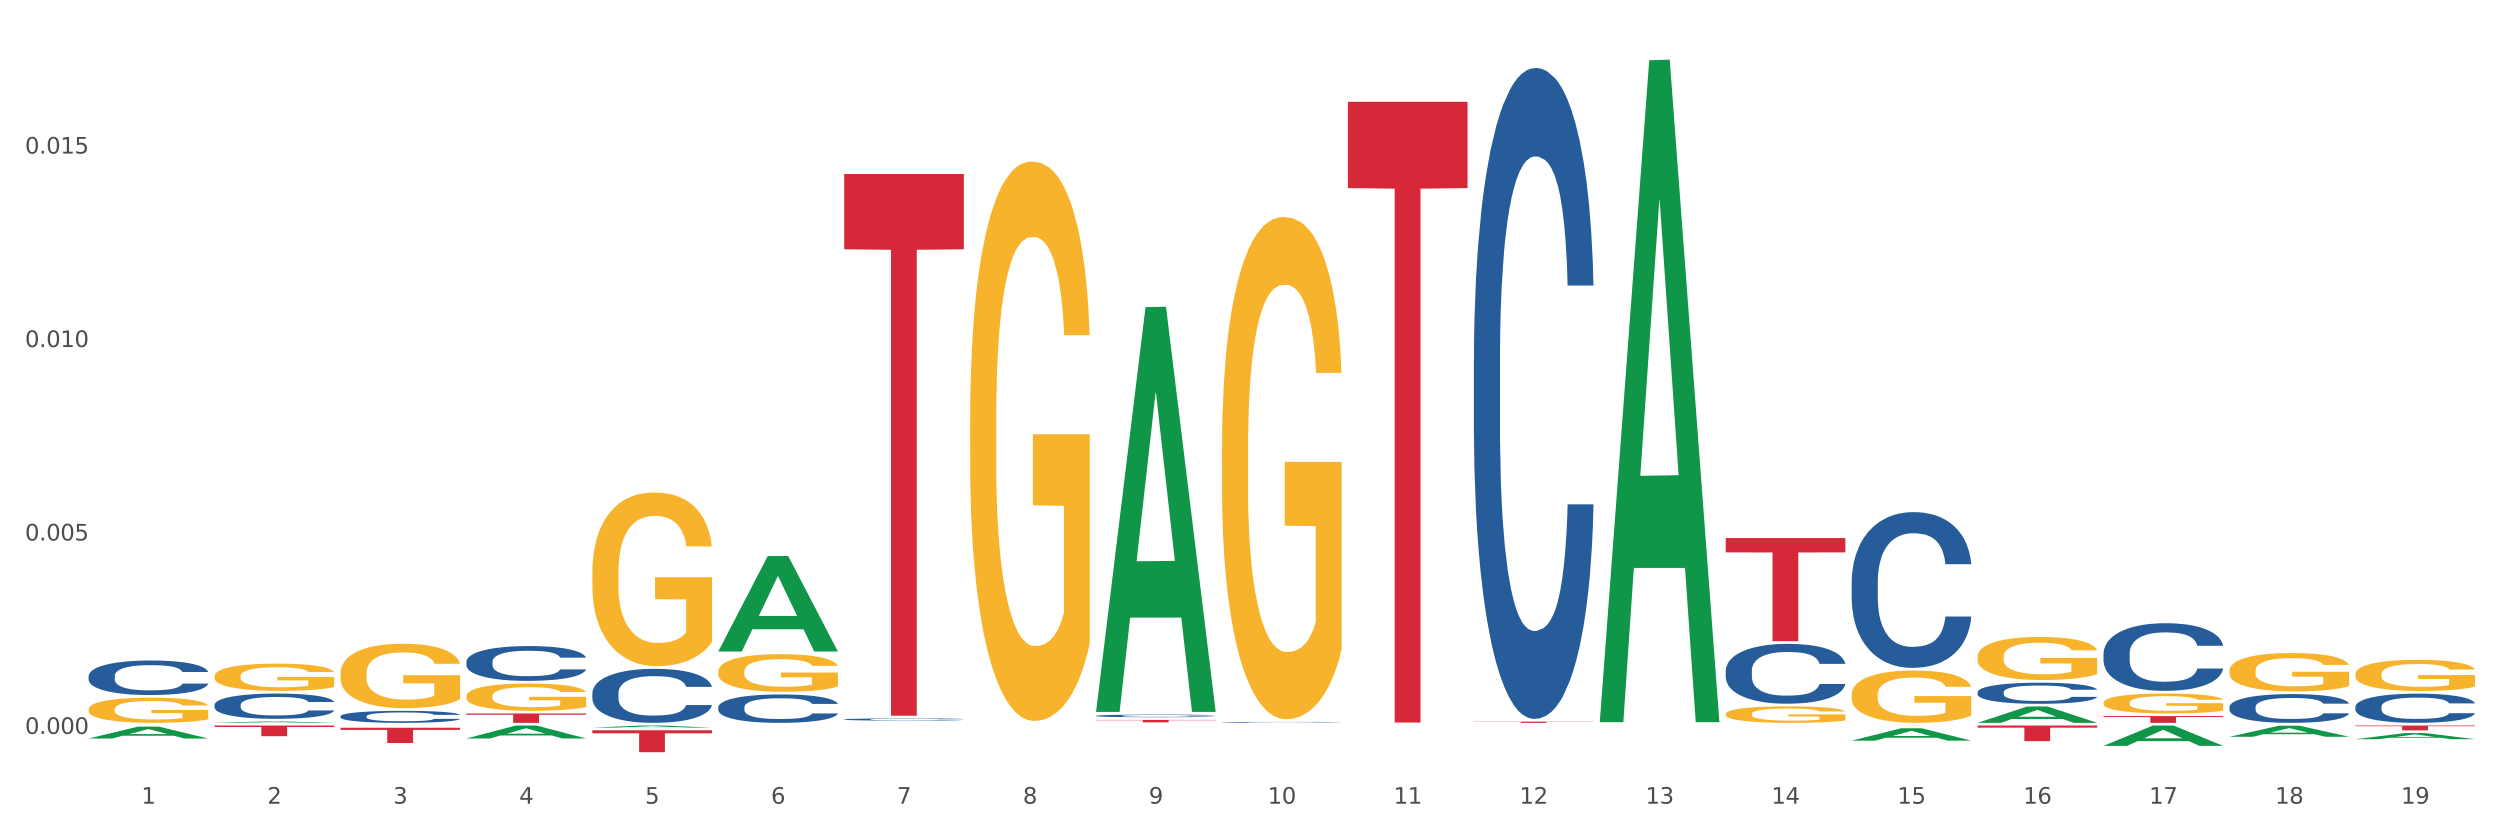 <?xml version="1.0" encoding="utf-8" standalone="no"?>
<!DOCTYPE svg PUBLIC "-//W3C//DTD SVG 1.1//EN"
  "http://www.w3.org/Graphics/SVG/1.1/DTD/svg11.dtd">
<svg xmlns:xlink="http://www.w3.org/1999/xlink" width="1080pt" height="360pt" viewBox="0 0 1080 360" xmlns="http://www.w3.org/2000/svg" version="1.1">
 <rect x="0" y="0" width="1080" height="360" fill="#333333" stroke="none"/>
 <defs>
  <style type="text/css">*{stroke-linejoin: round; stroke-linecap: butt}</style>
 </defs>
 <g id="figure_1">
  <g id="patch_1">
   <path d="M 0 360 
L 1080 360 
L 1080 0 
L 0 0 
z
" style="fill: #ffffff; stroke: #ffffff; stroke-linejoin: miter"/>
  </g>
  <g id="axes_1">
   <g id="matplotlib.axis_1">
    <g id="xtick_1">
     <g id="text_1">
      <!-- 1 -->
      <g style="fill: #4d4d4d" transform="translate(61.07 347.204) scale(0.096 -0.096)">
       <defs>
        <path id="DejaVuSans-31" d="M 794 531 
L 1825 531 
L 1825 4091 
L 703 3866 
L 703 4441 
L 1819 4666 
L 2450 4666 
L 2450 531 
L 3481 531 
L 3481 0 
L 794 0 
L 794 531 
z
" transform="scale(0.016)"/>
       </defs>
       <use xlink:href="#DejaVuSans-31"/>
      </g>
     </g>
    </g>
    <g id="xtick_2">
     <g id="text_2">
      <!-- 2 -->
      <g style="fill: #4d4d4d" transform="translate(115.472 347.204) scale(0.096 -0.096)">
       <defs>
        <path id="DejaVuSans-32" d="M 1228 531 
L 3431 531 
L 3431 0 
L 469 0 
L 469 531 
Q 828 903 1448 1529 
Q 2069 2156 2228 2338 
Q 2531 2678 2651 2914 
Q 2772 3150 2772 3378 
Q 2772 3750 2511 3984 
Q 2250 4219 1831 4219 
Q 1534 4219 1204 4116 
Q 875 4013 500 3803 
L 500 4441 
Q 881 4594 1212 4672 
Q 1544 4750 1819 4750 
Q 2544 4750 2975 4387 
Q 3406 4025 3406 3419 
Q 3406 3131 3298 2873 
Q 3191 2616 2906 2266 
Q 2828 2175 2409 1742 
Q 1991 1309 1228 531 
z
" transform="scale(0.016)"/>
       </defs>
       <use xlink:href="#DejaVuSans-32"/>
      </g>
     </g>
    </g>
    <g id="xtick_3">
     <g id="text_3">
      <!-- 3 -->
      <g style="fill: #4d4d4d" transform="translate(169.874 347.204) scale(0.096 -0.096)">
       <defs>
        <path id="DejaVuSans-33" d="M 2597 2516 
Q 3050 2419 3304 2112 
Q 3559 1806 3559 1356 
Q 3559 666 3084 287 
Q 2609 -91 1734 -91 
Q 1441 -91 1130 -33 
Q 819 25 488 141 
L 488 750 
Q 750 597 1062 519 
Q 1375 441 1716 441 
Q 2309 441 2620 675 
Q 2931 909 2931 1356 
Q 2931 1769 2642 2001 
Q 2353 2234 1838 2234 
L 1294 2234 
L 1294 2753 
L 1863 2753 
Q 2328 2753 2575 2939 
Q 2822 3125 2822 3475 
Q 2822 3834 2567 4026 
Q 2313 4219 1838 4219 
Q 1578 4219 1281 4162 
Q 984 4106 628 3988 
L 628 4550 
Q 988 4650 1302 4700 
Q 1616 4750 1894 4750 
Q 2613 4750 3031 4423 
Q 3450 4097 3450 3541 
Q 3450 3153 3228 2886 
Q 3006 2619 2597 2516 
z
" transform="scale(0.016)"/>
       </defs>
       <use xlink:href="#DejaVuSans-33"/>
      </g>
     </g>
    </g>
    <g id="xtick_4">
     <g id="text_4">
      <!-- 4 -->
      <g style="fill: #4d4d4d" transform="translate(224.276 347.204) scale(0.096 -0.096)">
       <defs>
        <path id="DejaVuSans-34" d="M 2419 4116 
L 825 1625 
L 2419 1625 
L 2419 4116 
z
M 2253 4666 
L 3047 4666 
L 3047 1625 
L 3713 1625 
L 3713 1100 
L 3047 1100 
L 3047 0 
L 2419 0 
L 2419 1100 
L 313 1100 
L 313 1709 
L 2253 4666 
z
" transform="scale(0.016)"/>
       </defs>
       <use xlink:href="#DejaVuSans-34"/>
      </g>
     </g>
    </g>
    <g id="xtick_5">
     <g id="text_5">
      <!-- 5 -->
      <g style="fill: #4d4d4d" transform="translate(278.678 347.204) scale(0.096 -0.096)">
       <defs>
        <path id="DejaVuSans-35" d="M 691 4666 
L 3169 4666 
L 3169 4134 
L 1269 4134 
L 1269 2991 
Q 1406 3038 1543 3061 
Q 1681 3084 1819 3084 
Q 2600 3084 3056 2656 
Q 3513 2228 3513 1497 
Q 3513 744 3044 326 
Q 2575 -91 1722 -91 
Q 1428 -91 1123 -41 
Q 819 9 494 109 
L 494 744 
Q 775 591 1075 516 
Q 1375 441 1709 441 
Q 2250 441 2565 725 
Q 2881 1009 2881 1497 
Q 2881 1984 2565 2268 
Q 2250 2553 1709 2553 
Q 1456 2553 1204 2497 
Q 953 2441 691 2322 
L 691 4666 
z
" transform="scale(0.016)"/>
       </defs>
       <use xlink:href="#DejaVuSans-35"/>
      </g>
     </g>
    </g>
    <g id="xtick_6">
     <g id="text_6">
      <!-- 6 -->
      <g style="fill: #4d4d4d" transform="translate(333.08 347.204) scale(0.096 -0.096)">
       <defs>
        <path id="DejaVuSans-36" d="M 2113 2584 
Q 1688 2584 1439 2293 
Q 1191 2003 1191 1497 
Q 1191 994 1439 701 
Q 1688 409 2113 409 
Q 2538 409 2786 701 
Q 3034 994 3034 1497 
Q 3034 2003 2786 2293 
Q 2538 2584 2113 2584 
z
M 3366 4563 
L 3366 3988 
Q 3128 4100 2886 4159 
Q 2644 4219 2406 4219 
Q 1781 4219 1451 3797 
Q 1122 3375 1075 2522 
Q 1259 2794 1537 2939 
Q 1816 3084 2150 3084 
Q 2853 3084 3261 2657 
Q 3669 2231 3669 1497 
Q 3669 778 3244 343 
Q 2819 -91 2113 -91 
Q 1303 -91 875 529 
Q 447 1150 447 2328 
Q 447 3434 972 4092 
Q 1497 4750 2381 4750 
Q 2619 4750 2861 4703 
Q 3103 4656 3366 4563 
z
" transform="scale(0.016)"/>
       </defs>
       <use xlink:href="#DejaVuSans-36"/>
      </g>
     </g>
    </g>
    <g id="xtick_7">
     <g id="text_7">
      <!-- 7 -->
      <g style="fill: #4d4d4d" transform="translate(387.482 347.204) scale(0.096 -0.096)">
       <defs>
        <path id="DejaVuSans-37" d="M 525 4666 
L 3525 4666 
L 3525 4397 
L 1831 0 
L 1172 0 
L 2766 4134 
L 525 4134 
L 525 4666 
z
" transform="scale(0.016)"/>
       </defs>
       <use xlink:href="#DejaVuSans-37"/>
      </g>
     </g>
    </g>
    <g id="xtick_8">
     <g id="text_8">
      <!-- 8 -->
      <g style="fill: #4d4d4d" transform="translate(441.884 347.204) scale(0.096 -0.096)">
       <defs>
        <path id="DejaVuSans-38" d="M 2034 2216 
Q 1584 2216 1326 1975 
Q 1069 1734 1069 1313 
Q 1069 891 1326 650 
Q 1584 409 2034 409 
Q 2484 409 2743 651 
Q 3003 894 3003 1313 
Q 3003 1734 2745 1975 
Q 2488 2216 2034 2216 
z
M 1403 2484 
Q 997 2584 770 2862 
Q 544 3141 544 3541 
Q 544 4100 942 4425 
Q 1341 4750 2034 4750 
Q 2731 4750 3128 4425 
Q 3525 4100 3525 3541 
Q 3525 3141 3298 2862 
Q 3072 2584 2669 2484 
Q 3125 2378 3379 2068 
Q 3634 1759 3634 1313 
Q 3634 634 3220 271 
Q 2806 -91 2034 -91 
Q 1263 -91 848 271 
Q 434 634 434 1313 
Q 434 1759 690 2068 
Q 947 2378 1403 2484 
z
M 1172 3481 
Q 1172 3119 1398 2916 
Q 1625 2713 2034 2713 
Q 2441 2713 2670 2916 
Q 2900 3119 2900 3481 
Q 2900 3844 2670 4047 
Q 2441 4250 2034 4250 
Q 1625 4250 1398 4047 
Q 1172 3844 1172 3481 
z
" transform="scale(0.016)"/>
       </defs>
       <use xlink:href="#DejaVuSans-38"/>
      </g>
     </g>
    </g>
    <g id="xtick_9">
     <g id="text_9">
      <!-- 9 -->
      <g style="fill: #4d4d4d" transform="translate(496.286 347.204) scale(0.096 -0.096)">
       <defs>
        <path id="DejaVuSans-39" d="M 703 97 
L 703 672 
Q 941 559 1184 500 
Q 1428 441 1663 441 
Q 2288 441 2617 861 
Q 2947 1281 2994 2138 
Q 2813 1869 2534 1725 
Q 2256 1581 1919 1581 
Q 1219 1581 811 2004 
Q 403 2428 403 3163 
Q 403 3881 828 4315 
Q 1253 4750 1959 4750 
Q 2769 4750 3195 4129 
Q 3622 3509 3622 2328 
Q 3622 1225 3098 567 
Q 2575 -91 1691 -91 
Q 1453 -91 1209 -44 
Q 966 3 703 97 
z
M 1959 2075 
Q 2384 2075 2632 2365 
Q 2881 2656 2881 3163 
Q 2881 3666 2632 3958 
Q 2384 4250 1959 4250 
Q 1534 4250 1286 3958 
Q 1038 3666 1038 3163 
Q 1038 2656 1286 2365 
Q 1534 2075 1959 2075 
z
" transform="scale(0.016)"/>
       </defs>
       <use xlink:href="#DejaVuSans-39"/>
      </g>
     </g>
    </g>
    <g id="xtick_10">
     <g id="text_10">
      <!-- 10 -->
      <g style="fill: #4d4d4d" transform="translate(547.634 347.204) scale(0.096 -0.096)">
       <defs>
        <path id="DejaVuSans-30" d="M 2034 4250 
Q 1547 4250 1301 3770 
Q 1056 3291 1056 2328 
Q 1056 1369 1301 889 
Q 1547 409 2034 409 
Q 2525 409 2770 889 
Q 3016 1369 3016 2328 
Q 3016 3291 2770 3770 
Q 2525 4250 2034 4250 
z
M 2034 4750 
Q 2819 4750 3233 4129 
Q 3647 3509 3647 2328 
Q 3647 1150 3233 529 
Q 2819 -91 2034 -91 
Q 1250 -91 836 529 
Q 422 1150 422 2328 
Q 422 3509 836 4129 
Q 1250 4750 2034 4750 
z
" transform="scale(0.016)"/>
       </defs>
       <use xlink:href="#DejaVuSans-31"/>
       <use xlink:href="#DejaVuSans-30" transform="translate(63.623 0)"/>
      </g>
     </g>
    </g>
    <g id="xtick_11">
     <g id="text_11">
      <!-- 11 -->
      <g style="fill: #4d4d4d" transform="translate(602.035 347.204) scale(0.096 -0.096)">
       <use xlink:href="#DejaVuSans-31"/>
       <use xlink:href="#DejaVuSans-31" transform="translate(63.623 0)"/>
      </g>
     </g>
    </g>
    <g id="xtick_12">
     <g id="text_12">
      <!-- 12 -->
      <g style="fill: #4d4d4d" transform="translate(656.437 347.204) scale(0.096 -0.096)">
       <use xlink:href="#DejaVuSans-31"/>
       <use xlink:href="#DejaVuSans-32" transform="translate(63.623 0)"/>
      </g>
     </g>
    </g>
    <g id="xtick_13">
     <g id="text_13">
      <!-- 13 -->
      <g style="fill: #4d4d4d" transform="translate(710.839 347.204) scale(0.096 -0.096)">
       <use xlink:href="#DejaVuSans-31"/>
       <use xlink:href="#DejaVuSans-33" transform="translate(63.623 0)"/>
      </g>
     </g>
    </g>
    <g id="xtick_14">
     <g id="text_14">
      <!-- 14 -->
      <g style="fill: #4d4d4d" transform="translate(765.241 347.204) scale(0.096 -0.096)">
       <use xlink:href="#DejaVuSans-31"/>
       <use xlink:href="#DejaVuSans-34" transform="translate(63.623 0)"/>
      </g>
     </g>
    </g>
    <g id="xtick_15">
     <g id="text_15">
      <!-- 15 -->
      <g style="fill: #4d4d4d" transform="translate(819.643 347.204) scale(0.096 -0.096)">
       <use xlink:href="#DejaVuSans-31"/>
       <use xlink:href="#DejaVuSans-35" transform="translate(63.623 0)"/>
      </g>
     </g>
    </g>
    <g id="xtick_16">
     <g id="text_16">
      <!-- 16 -->
      <g style="fill: #4d4d4d" transform="translate(874.045 347.204) scale(0.096 -0.096)">
       <use xlink:href="#DejaVuSans-31"/>
       <use xlink:href="#DejaVuSans-36" transform="translate(63.623 0)"/>
      </g>
     </g>
    </g>
    <g id="xtick_17">
     <g id="text_17">
      <!-- 17 -->
      <g style="fill: #4d4d4d" transform="translate(928.447 347.204) scale(0.096 -0.096)">
       <use xlink:href="#DejaVuSans-31"/>
       <use xlink:href="#DejaVuSans-37" transform="translate(63.623 0)"/>
      </g>
     </g>
    </g>
    <g id="xtick_18">
     <g id="text_18">
      <!-- 18 -->
      <g style="fill: #4d4d4d" transform="translate(982.849 347.204) scale(0.096 -0.096)">
       <use xlink:href="#DejaVuSans-31"/>
       <use xlink:href="#DejaVuSans-38" transform="translate(63.623 0)"/>
      </g>
     </g>
    </g>
    <g id="xtick_19">
     <g id="text_19">
      <!-- 19 -->
      <g style="fill: #4d4d4d" transform="translate(1037.251 347.204) scale(0.096 -0.096)">
       <use xlink:href="#DejaVuSans-31"/>
       <use xlink:href="#DejaVuSans-39" transform="translate(63.623 0)"/>
      </g>
     </g>
    </g>
    <g id="xtick_20"/>
    <g id="xtick_21"/>
    <g id="xtick_22"/>
    <g id="xtick_23"/>
    <g id="xtick_24"/>
    <g id="xtick_25"/>
    <g id="xtick_26"/>
    <g id="xtick_27"/>
    <g id="xtick_28"/>
    <g id="xtick_29"/>
    <g id="xtick_30"/>
    <g id="xtick_31"/>
    <g id="xtick_32"/>
    <g id="xtick_33"/>
    <g id="xtick_34"/>
    <g id="xtick_35"/>
    <g id="xtick_36"/>
    <g id="xtick_37"/>
   </g>
   <g id="matplotlib.axis_2">
    <g id="ytick_1">
     <g id="text_20">
      <!-- 0.000 -->
      <g style="fill: #4d4d4d" transform="translate(10.8 317.065) scale(0.096 -0.096)">
       <defs>
        <path id="DejaVuSans-2e" d="M 684 794 
L 1344 794 
L 1344 0 
L 684 0 
L 684 794 
z
" transform="scale(0.016)"/>
       </defs>
       <use xlink:href="#DejaVuSans-30"/>
       <use xlink:href="#DejaVuSans-2e" transform="translate(63.623 0)"/>
       <use xlink:href="#DejaVuSans-30" transform="translate(95.41 0)"/>
       <use xlink:href="#DejaVuSans-30" transform="translate(159.033 0)"/>
       <use xlink:href="#DejaVuSans-30" transform="translate(222.656 0)"/>
      </g>
     </g>
    </g>
    <g id="ytick_2">
     <g id="text_21">
      <!-- 0.005 -->
      <g style="fill: #4d4d4d" transform="translate(10.8 233.495) scale(0.096 -0.096)">
       <use xlink:href="#DejaVuSans-30"/>
       <use xlink:href="#DejaVuSans-2e" transform="translate(63.623 0)"/>
       <use xlink:href="#DejaVuSans-30" transform="translate(95.41 0)"/>
       <use xlink:href="#DejaVuSans-30" transform="translate(159.033 0)"/>
       <use xlink:href="#DejaVuSans-35" transform="translate(222.656 0)"/>
      </g>
     </g>
    </g>
    <g id="ytick_3">
     <g id="text_22">
      <!-- 0.010 -->
      <g style="fill: #4d4d4d" transform="translate(10.8 149.925) scale(0.096 -0.096)">
       <use xlink:href="#DejaVuSans-30"/>
       <use xlink:href="#DejaVuSans-2e" transform="translate(63.623 0)"/>
       <use xlink:href="#DejaVuSans-30" transform="translate(95.41 0)"/>
       <use xlink:href="#DejaVuSans-31" transform="translate(159.033 0)"/>
       <use xlink:href="#DejaVuSans-30" transform="translate(222.656 0)"/>
      </g>
     </g>
    </g>
    <g id="ytick_4">
     <g id="text_23">
      <!-- 0.015 -->
      <g style="fill: #4d4d4d" transform="translate(10.8 66.354) scale(0.096 -0.096)">
       <use xlink:href="#DejaVuSans-30"/>
       <use xlink:href="#DejaVuSans-2e" transform="translate(63.623 0)"/>
       <use xlink:href="#DejaVuSans-30" transform="translate(95.41 0)"/>
       <use xlink:href="#DejaVuSans-31" transform="translate(159.033 0)"/>
       <use xlink:href="#DejaVuSans-35" transform="translate(222.656 0)"/>
      </g>
     </g>
    </g>
    <g id="ytick_5"/>
    <g id="ytick_6"/>
    <g id="ytick_7"/>
    <g id="ytick_8"/>
   </g>
   <g id="PolyCollection_1">
    <path d="M 310.293 281.379 
L 310.346 281.34 
L 331.658 240.216 
L 340.503 240.178 
L 361.975 281.456 
L 351.745 281.456 
L 347.109 271.844 
L 325.105 271.844 
L 324.945 271.999 
L 320.469 281.456 
L 310.293 281.456 
L 310.293 281.379 
L 327.875 266.107 
L 344.339 266.069 
L 336.187 248.976 
L 336.08 248.898 
L 335.974 249.015 
L 327.822 266.069 
L 327.875 266.107 
L 310.293 281.379 
z
" clip-path="url(#pb570739a64)" style="fill: #109648"/>
    <path d="M 473.499 307.227 
L 473.552 307.062 
L 494.864 132.67 
L 503.709 132.505 
L 525.18 307.555 
L 514.951 307.555 
L 510.315 266.792 
L 488.311 266.792 
L 488.151 267.45 
L 483.675 307.555 
L 473.499 307.555 
L 473.499 307.227 
L 491.081 242.466 
L 507.545 242.302 
L 499.393 169.817 
L 499.286 169.488 
L 499.18 169.981 
L 491.028 242.302 
L 491.081 242.466 
L 473.499 307.227 
z
" clip-path="url(#pb570739a64)" style="fill: #109648"/>
    <path d="M 255.891 314.32 
L 255.944 314.319 
L 277.256 313.418 
L 286.101 313.417 
L 307.573 314.322 
L 297.343 314.322 
L 292.707 314.111 
L 270.703 314.111 
L 270.543 314.115 
L 266.067 314.322 
L 255.891 314.322 
L 255.891 314.32 
L 273.473 313.986 
L 289.937 313.985 
L 281.785 313.61 
L 281.678 313.608 
L 281.572 313.611 
L 273.42 313.985 
L 273.473 313.986 
L 255.891 314.32 
z
" clip-path="url(#pb570739a64)" style="fill: #109648"/>
    <path d="M 963.116 318.275 
L 963.169 318.271 
L 984.482 313.512 
L 993.326 313.508 
L 1014.798 318.284 
L 1004.568 318.284 
L 999.933 317.172 
L 977.928 317.172 
L 977.768 317.19 
L 973.293 318.284 
L 963.116 318.284 
L 963.116 318.275 
L 980.699 316.508 
L 997.162 316.504 
L 989.01 314.526 
L 988.904 314.517 
L 988.797 314.531 
L 980.645 316.504 
L 980.699 316.508 
L 963.116 318.275 
z
" clip-path="url(#pb570739a64)" style="fill: #109648"/>
    <path d="M 908.714 322.198 
L 908.768 322.19 
L 930.08 313.426 
L 938.924 313.417 
L 960.396 322.215 
L 950.166 322.215 
L 945.531 320.166 
L 923.526 320.166 
L 923.366 320.199 
L 918.891 322.215 
L 908.714 322.215 
L 908.714 322.198 
L 926.297 318.944 
L 942.76 318.935 
L 934.608 315.292 
L 934.502 315.276 
L 934.395 315.301 
L 926.243 318.935 
L 926.297 318.944 
L 908.714 322.198 
z
" clip-path="url(#pb570739a64)" style="fill: #109648"/>
    <path d="M 854.312 312.253 
L 854.366 312.247 
L 875.678 305.21 
L 884.522 305.203 
L 905.994 312.267 
L 895.764 312.267 
L 891.129 310.622 
L 869.124 310.622 
L 868.964 310.648 
L 864.489 312.267 
L 854.312 312.267 
L 854.312 312.253 
L 871.895 309.64 
L 888.358 309.634 
L 880.206 306.709 
L 880.1 306.696 
L 879.993 306.716 
L 871.841 309.634 
L 871.895 309.64 
L 854.312 312.253 
z
" clip-path="url(#pb570739a64)" style="fill: #109648"/>
    <path d="M 1017.518 319.319 
L 1017.571 319.316 
L 1038.884 316.693 
L 1047.728 316.691 
L 1069.2 319.324 
L 1058.97 319.324 
L 1054.335 318.711 
L 1032.33 318.711 
L 1032.17 318.721 
L 1027.695 319.324 
L 1017.518 319.324 
L 1017.518 319.319 
L 1035.101 318.345 
L 1051.564 318.342 
L 1043.412 317.252 
L 1043.306 317.247 
L 1043.199 317.255 
L 1035.047 318.342 
L 1035.101 318.345 
L 1017.518 319.319 
z
" clip-path="url(#pb570739a64)" style="fill: #109648"/>
    <path d="M 745.508 308.44 
L 745.569 308.434 
L 745.569 308.2 
L 745.691 307.998 
L 746.302 307.511 
L 747.217 307.108 
L 747.888 306.894 
L 748.559 306.718 
L 749.352 306.543 
L 750.329 306.361 
L 752.098 306.095 
L 753.197 305.958 
L 754.539 305.815 
L 756.98 305.607 
L 758.749 305.491 
L 760.58 305.393 
L 763.57 305.276 
L 765.522 305.224 
L 767.597 305.185 
L 770.098 305.159 
L 771.99 305.153 
L 776.139 305.172 
L 779.678 305.231 
L 781.387 305.276 
L 783.583 305.354 
L 784.743 305.406 
L 786.634 305.51 
L 788.587 305.646 
L 789.929 305.763 
L 791.943 305.984 
L 793.468 306.205 
L 794.872 306.478 
L 795.604 306.666 
L 796.153 306.842 
L 796.641 307.043 
L 797.129 307.362 
L 786.146 307.362 
L 785.719 307.134 
L 785.048 306.92 
L 784.071 306.712 
L 783.217 306.582 
L 781.753 306.42 
L 780.41 306.316 
L 779.007 306.238 
L 777.299 306.173 
L 775.956 306.14 
L 774.065 306.114 
L 770.343 306.121 
L 767.841 306.173 
L 766.132 306.238 
L 765.034 306.296 
L 764.058 306.361 
L 762.959 306.452 
L 761.678 306.588 
L 760.763 306.712 
L 759.848 306.868 
L 759.115 307.024 
L 758.444 307.206 
L 757.895 307.401 
L 757.468 307.602 
L 757.102 307.849 
L 756.797 308.258 
L 756.797 309.148 
L 756.919 309.35 
L 757.224 309.616 
L 757.59 309.817 
L 758.2 310.058 
L 758.749 310.22 
L 759.786 310.454 
L 760.946 310.649 
L 761.861 310.772 
L 762.776 310.876 
L 764.363 311.019 
L 766.132 311.136 
L 767.658 311.208 
L 769.732 311.273 
L 771.136 311.299 
L 772.356 311.312 
L 775.346 311.312 
L 777.482 311.292 
L 779.861 311.247 
L 781.692 311.188 
L 783.217 311.117 
L 784.926 311 
L 786.024 310.889 
L 786.024 309.532 
L 772.6 309.525 
L 772.6 308.622 
L 797.19 308.622 
L 797.19 311.273 
L 796.153 311.409 
L 794.994 311.533 
L 793.773 311.643 
L 791.943 311.779 
L 789.746 311.909 
L 787.794 312 
L 785.719 312.078 
L 783.278 312.15 
L 780.105 312.215 
L 778.153 312.241 
L 775.712 312.26 
L 772.844 312.267 
L 770.343 312.254 
L 767.902 312.221 
L 765.339 312.163 
L 762.837 312.078 
L 760.946 311.994 
L 759.054 311.89 
L 757.041 311.753 
L 755.454 311.624 
L 754.234 311.507 
L 752.892 311.357 
L 751.427 311.162 
L 750.329 310.987 
L 749.352 310.805 
L 748.315 310.571 
L 747.583 310.37 
L 746.851 310.116 
L 746.424 309.928 
L 745.936 309.635 
L 745.569 309.226 
L 745.508 308.44 
z
" clip-path="url(#pb570739a64)" style="fill: #f7b32b"/>
    <path d="M 799.91 313.417 
L 851.592 313.417 
L 851.592 313.421 
L 831.262 313.422 
L 831.262 313.447 
L 820.118 313.447 
L 820.118 313.422 
L 799.91 313.421 
L 799.91 313.417 
L 799.91 313.417 
z
" clip-path="url(#pb570739a64)" style="fill: #d62839"/>
    <path d="M 854.312 313.417 
L 905.994 313.417 
L 905.994 314.354 
L 885.664 314.36 
L 885.664 320.158 
L 874.52 320.158 
L 874.52 314.36 
L 854.312 314.354 
L 854.312 313.424 
L 854.312 313.417 
z
" clip-path="url(#pb570739a64)" style="fill: #d62839"/>
    <path d="M 745.508 232.436 
L 797.19 232.436 
L 797.19 238.628 
L 776.86 238.67 
L 776.86 276.998 
L 765.716 276.998 
L 765.716 238.67 
L 745.508 238.628 
L 745.508 232.477 
L 745.508 232.436 
z
" clip-path="url(#pb570739a64)" style="fill: #d62839"/>
    <path d="M 636.704 311.74 
L 688.386 311.74 
L 688.386 311.813 
L 668.057 311.814 
L 668.057 312.267 
L 656.912 312.267 
L 656.912 311.814 
L 636.704 311.813 
L 636.704 311.74 
L 636.704 311.74 
z
" clip-path="url(#pb570739a64)" style="fill: #d62839"/>
    <path d="M 473.499 311.003 
L 525.18 311.003 
L 525.18 311.151 
L 504.851 311.152 
L 504.851 312.067 
L 493.706 312.067 
L 493.706 311.152 
L 473.499 311.151 
L 473.499 311.004 
L 473.499 311.003 
z
" clip-path="url(#pb570739a64)" style="fill: #d62839"/>
    <path d="M 799.91 251.471 
L 799.971 251.41 
L 799.971 249.689 
L 800.155 247.354 
L 800.827 243.052 
L 801.682 239.795 
L 803.148 235.984 
L 803.942 234.387 
L 804.981 232.604 
L 807.119 229.716 
L 809.563 227.258 
L 811.273 225.905 
L 812.556 225.045 
L 815.427 223.509 
L 817.077 222.833 
L 818.787 222.28 
L 820.253 221.911 
L 822.697 221.481 
L 824.652 221.296 
L 826.912 221.235 
L 828.806 221.296 
L 831.31 221.542 
L 834.976 222.28 
L 836.381 222.71 
L 838.275 223.447 
L 840.23 224.431 
L 841.818 225.414 
L 843.651 226.827 
L 845.544 228.671 
L 847.377 231.006 
L 848.66 233.157 
L 849.698 235.431 
L 850.615 238.197 
L 851.287 241.208 
L 851.592 243.728 
L 840.413 243.728 
L 840.107 241.454 
L 839.496 238.996 
L 838.886 237.336 
L 838.214 235.984 
L 837.175 234.448 
L 836.259 233.465 
L 834.731 232.297 
L 833.326 231.56 
L 832.166 231.129 
L 830.761 230.761 
L 827.767 230.392 
L 825.629 230.392 
L 824.285 230.515 
L 822.636 230.822 
L 821.231 231.252 
L 819.581 231.99 
L 818.298 232.789 
L 817.015 233.833 
L 816.282 234.571 
L 815.183 235.923 
L 814.45 237.029 
L 813.472 238.934 
L 812.922 240.286 
L 811.945 243.789 
L 811.517 246.371 
L 811.334 248.153 
L 811.212 250.119 
L 811.212 259.707 
L 811.578 264.009 
L 811.884 265.852 
L 812.373 267.942 
L 813.289 270.646 
L 814.633 273.289 
L 816.038 275.194 
L 817.199 276.361 
L 818.298 277.222 
L 819.398 277.898 
L 820.742 278.512 
L 821.842 278.881 
L 823.491 279.25 
L 825.446 279.434 
L 826.973 279.434 
L 830.089 279.127 
L 831.494 278.82 
L 832.838 278.389 
L 834.304 277.713 
L 835.465 276.976 
L 836.137 276.423 
L 837.236 275.255 
L 838.091 274.026 
L 838.824 272.613 
L 839.313 271.383 
L 839.863 269.54 
L 840.291 267.45 
L 840.413 266.344 
L 851.592 266.344 
L 851.348 268.556 
L 850.92 270.707 
L 850.065 273.596 
L 849.393 275.255 
L 848.354 277.283 
L 847.255 279.004 
L 845.728 280.909 
L 844.323 282.323 
L 842.856 283.552 
L 841.268 284.658 
L 838.397 286.194 
L 837.358 286.625 
L 835.159 287.362 
L 833.449 287.792 
L 830.944 288.223 
L 828.378 288.468 
L 825.69 288.53 
L 823.308 288.407 
L 820.681 288.038 
L 819.031 287.669 
L 817.199 287.116 
L 815.061 286.256 
L 813.045 285.211 
L 811.151 283.982 
L 809.379 282.569 
L 807.73 280.971 
L 805.592 278.328 
L 804.003 275.747 
L 802.843 273.35 
L 802.048 271.322 
L 801.254 268.741 
L 800.827 266.959 
L 800.155 262.657 
L 799.91 258.662 
L 799.91 251.471 
z
" clip-path="url(#pb570739a64)" style="fill: #255c99"/>
    <path d="M 636.704 155.717 
L 636.766 155.46 
L 636.766 148.269 
L 636.949 138.509 
L 637.621 120.531 
L 638.476 106.919 
L 639.942 90.995 
L 640.736 84.317 
L 641.775 76.869 
L 643.913 64.797 
L 646.357 54.524 
L 648.067 48.874 
L 649.35 45.278 
L 652.221 38.857 
L 653.871 36.032 
L 655.581 33.72 
L 657.047 32.179 
L 659.491 30.381 
L 661.446 29.611 
L 663.706 29.354 
L 665.6 29.611 
L 668.105 30.638 
L 671.77 33.72 
L 673.175 35.518 
L 675.069 38.6 
L 677.024 42.71 
L 678.612 46.819 
L 680.445 52.726 
L 682.338 60.431 
L 684.171 70.191 
L 685.454 79.18 
L 686.493 88.683 
L 687.409 100.241 
L 688.081 112.826 
L 688.386 123.356 
L 677.207 123.356 
L 676.901 113.853 
L 676.291 103.58 
L 675.68 96.645 
L 675.008 90.995 
L 673.969 84.574 
L 673.053 80.464 
L 671.526 75.585 
L 670.121 72.503 
L 668.96 70.705 
L 667.555 69.164 
L 664.561 67.623 
L 662.423 67.623 
L 661.079 68.136 
L 659.43 69.42 
L 658.025 71.218 
L 656.375 74.3 
L 655.092 77.639 
L 653.81 82.005 
L 653.077 85.087 
L 651.977 90.738 
L 651.244 95.361 
L 650.266 103.323 
L 649.717 108.973 
L 648.739 123.613 
L 648.312 134.4 
L 648.128 141.848 
L 648.006 150.067 
L 648.006 190.133 
L 648.373 208.112 
L 648.678 215.817 
L 649.167 224.549 
L 650.083 235.85 
L 651.427 246.894 
L 652.832 254.856 
L 653.993 259.736 
L 655.092 263.331 
L 656.192 266.157 
L 657.536 268.725 
L 658.636 270.266 
L 660.285 271.807 
L 662.24 272.578 
L 663.767 272.578 
L 666.883 271.293 
L 668.288 270.009 
L 669.632 268.211 
L 671.098 265.386 
L 672.259 262.304 
L 672.931 259.993 
L 674.03 255.113 
L 674.886 249.976 
L 675.619 244.069 
L 676.107 238.932 
L 676.657 231.227 
L 677.085 222.495 
L 677.207 217.872 
L 688.386 217.872 
L 688.142 227.118 
L 687.714 236.107 
L 686.859 248.178 
L 686.187 255.113 
L 685.149 263.588 
L 684.049 270.78 
L 682.522 278.742 
L 681.117 284.649 
L 679.651 289.786 
L 678.062 294.409 
L 675.191 300.829 
L 674.152 302.627 
L 671.953 305.709 
L 670.243 307.507 
L 667.738 309.305 
L 665.172 310.332 
L 662.484 310.589 
L 660.102 310.076 
L 657.475 308.535 
L 655.826 306.994 
L 653.993 304.682 
L 651.855 301.086 
L 649.839 296.72 
L 647.945 291.583 
L 646.173 285.676 
L 644.524 278.998 
L 642.386 267.955 
L 640.797 257.167 
L 639.637 247.151 
L 638.843 238.675 
L 638.048 227.888 
L 637.621 220.44 
L 636.949 202.461 
L 636.704 185.767 
L 636.704 155.717 
z
" clip-path="url(#pb570739a64)" style="fill: #255c99"/>
    <path d="M 745.508 289.765 
L 745.569 289.741 
L 745.569 289.08 
L 745.753 288.183 
L 746.425 286.53 
L 747.28 285.279 
L 748.746 283.815 
L 749.54 283.201 
L 750.579 282.517 
L 752.717 281.407 
L 755.161 280.463 
L 756.871 279.943 
L 758.154 279.613 
L 761.025 279.022 
L 762.675 278.763 
L 764.385 278.55 
L 765.851 278.409 
L 768.295 278.243 
L 770.25 278.172 
L 772.51 278.149 
L 774.404 278.172 
L 776.908 278.267 
L 780.574 278.55 
L 781.979 278.715 
L 783.873 278.999 
L 785.828 279.377 
L 787.416 279.754 
L 789.249 280.297 
L 791.142 281.006 
L 792.975 281.903 
L 794.258 282.729 
L 795.296 283.603 
L 796.213 284.665 
L 796.885 285.822 
L 797.19 286.79 
L 786.011 286.79 
L 785.705 285.917 
L 785.094 284.972 
L 784.484 284.335 
L 783.812 283.815 
L 782.773 283.225 
L 781.857 282.847 
L 780.329 282.399 
L 778.924 282.115 
L 777.764 281.95 
L 776.359 281.808 
L 773.365 281.667 
L 771.227 281.667 
L 769.883 281.714 
L 768.234 281.832 
L 766.829 281.997 
L 765.179 282.281 
L 763.896 282.588 
L 762.613 282.989 
L 761.88 283.272 
L 760.781 283.792 
L 760.048 284.217 
L 759.07 284.949 
L 758.52 285.468 
L 757.543 286.814 
L 757.115 287.805 
L 756.932 288.49 
L 756.81 289.246 
L 756.81 292.929 
L 757.177 294.582 
L 757.482 295.29 
L 757.971 296.093 
L 758.887 297.131 
L 760.231 298.147 
L 761.636 298.879 
L 762.797 299.327 
L 763.896 299.658 
L 764.996 299.917 
L 766.34 300.154 
L 767.44 300.295 
L 769.089 300.437 
L 771.044 300.508 
L 772.571 300.508 
L 775.687 300.39 
L 777.092 300.272 
L 778.436 300.106 
L 779.902 299.847 
L 781.063 299.563 
L 781.735 299.351 
L 782.834 298.902 
L 783.689 298.43 
L 784.422 297.887 
L 784.911 297.415 
L 785.461 296.706 
L 785.889 295.904 
L 786.011 295.479 
L 797.19 295.479 
L 796.946 296.329 
L 796.518 297.155 
L 795.663 298.265 
L 794.991 298.902 
L 793.952 299.681 
L 792.853 300.342 
L 791.326 301.074 
L 789.921 301.617 
L 788.454 302.09 
L 786.866 302.515 
L 783.995 303.105 
L 782.956 303.27 
L 780.757 303.553 
L 779.047 303.719 
L 776.542 303.884 
L 773.976 303.978 
L 771.288 304.002 
L 768.906 303.955 
L 766.279 303.813 
L 764.629 303.672 
L 762.797 303.459 
L 760.659 303.128 
L 758.643 302.727 
L 756.749 302.255 
L 754.977 301.712 
L 753.328 301.098 
L 751.19 300.083 
L 749.601 299.091 
L 748.441 298.17 
L 747.647 297.391 
L 746.852 296.4 
L 746.425 295.715 
L 745.753 294.062 
L 745.508 292.527 
L 745.508 289.765 
z
" clip-path="url(#pb570739a64)" style="fill: #255c99"/>
    <path d="M 908.714 309.355 
L 960.396 309.355 
L 960.396 309.76 
L 940.066 309.762 
L 940.066 312.267 
L 928.922 312.267 
L 928.922 309.762 
L 908.714 309.76 
L 908.714 309.358 
L 908.714 309.355 
z
" clip-path="url(#pb570739a64)" style="fill: #d62839"/>
    <path d="M 1017.518 313.417 
L 1069.2 313.417 
L 1069.2 313.712 
L 1048.87 313.714 
L 1048.87 315.54 
L 1037.726 315.54 
L 1037.726 313.714 
L 1017.518 313.712 
L 1017.518 313.419 
L 1017.518 313.417 
z
" clip-path="url(#pb570739a64)" style="fill: #d62839"/>
    <path d="M 527.901 193.988 
L 527.962 193.79 
L 527.962 186.655 
L 528.084 180.512 
L 528.694 165.648 
L 529.609 153.361 
L 530.28 146.821 
L 530.951 141.471 
L 531.745 136.12 
L 532.721 130.571 
L 534.49 122.446 
L 535.589 118.284 
L 536.931 113.924 
L 539.372 107.582 
L 541.141 104.015 
L 542.972 101.042 
L 545.962 97.475 
L 547.914 95.89 
L 549.989 94.701 
L 552.491 93.908 
L 554.382 93.71 
L 558.531 94.304 
L 562.07 96.088 
L 563.779 97.475 
L 565.976 99.853 
L 567.135 101.439 
L 569.026 104.61 
L 570.979 108.771 
L 572.321 112.339 
L 574.335 119.077 
L 575.86 125.815 
L 577.264 134.138 
L 577.996 139.885 
L 578.545 145.236 
L 579.033 151.38 
L 579.521 161.09 
L 568.538 161.09 
L 568.111 154.154 
L 567.44 147.614 
L 566.464 141.273 
L 565.609 137.309 
L 564.145 132.355 
L 562.803 129.184 
L 561.399 126.806 
L 559.691 124.824 
L 558.348 123.833 
L 556.457 123.04 
L 552.735 123.238 
L 550.233 124.824 
L 548.524 126.806 
L 547.426 128.589 
L 546.45 130.571 
L 545.352 133.345 
L 544.07 137.507 
L 543.155 141.273 
L 542.24 146.029 
L 541.507 150.785 
L 540.836 156.334 
L 540.287 162.279 
L 539.86 168.423 
L 539.494 175.954 
L 539.189 188.439 
L 539.189 215.589 
L 539.311 221.733 
L 539.616 229.858 
L 539.982 236.001 
L 540.592 243.334 
L 541.141 248.288 
L 542.179 255.423 
L 543.338 261.368 
L 544.253 265.133 
L 545.169 268.304 
L 546.755 272.664 
L 548.524 276.231 
L 550.05 278.411 
L 552.125 280.393 
L 553.528 281.186 
L 554.748 281.582 
L 557.738 281.582 
L 559.874 280.988 
L 562.253 279.6 
L 564.084 277.817 
L 565.609 275.637 
L 567.318 272.07 
L 568.416 268.701 
L 568.416 227.282 
L 554.992 227.083 
L 554.992 199.537 
L 579.582 199.537 
L 579.582 280.393 
L 578.545 284.555 
L 577.386 288.32 
L 576.165 291.689 
L 574.335 295.851 
L 572.138 299.815 
L 570.186 302.589 
L 568.111 304.967 
L 565.67 307.147 
L 562.498 309.129 
L 560.545 309.922 
L 558.104 310.516 
L 555.236 310.714 
L 552.735 310.318 
L 550.294 309.327 
L 547.731 307.543 
L 545.23 304.967 
L 543.338 302.391 
L 541.446 299.22 
L 539.433 295.058 
L 537.846 291.095 
L 536.626 287.528 
L 535.284 282.969 
L 533.819 277.024 
L 532.721 271.673 
L 531.745 266.124 
L 530.707 258.99 
L 529.975 252.846 
L 529.243 245.118 
L 528.816 239.37 
L 528.328 230.452 
L 527.962 217.967 
L 527.901 193.988 
z
" clip-path="url(#pb570739a64)" style="fill: #f7b32b"/>
    <path d="M 527.901 312.025 
L 527.962 312.025 
L 527.962 312.016 
L 528.145 312.004 
L 528.817 311.981 
L 529.672 311.963 
L 531.138 311.943 
L 531.932 311.935 
L 532.971 311.925 
L 535.109 311.91 
L 537.553 311.897 
L 539.263 311.89 
L 540.546 311.885 
L 543.417 311.877 
L 545.067 311.873 
L 546.777 311.871 
L 548.243 311.869 
L 550.687 311.866 
L 552.642 311.865 
L 554.902 311.865 
L 556.796 311.865 
L 559.301 311.867 
L 562.966 311.871 
L 564.371 311.873 
L 566.265 311.877 
L 568.22 311.882 
L 569.808 311.887 
L 571.641 311.895 
L 573.535 311.904 
L 575.367 311.917 
L 576.65 311.928 
L 577.689 311.94 
L 578.605 311.955 
L 579.277 311.971 
L 579.582 311.984 
L 568.403 311.984 
L 568.098 311.972 
L 567.487 311.959 
L 566.876 311.95 
L 566.204 311.943 
L 565.165 311.935 
L 564.249 311.93 
L 562.722 311.924 
L 561.317 311.92 
L 560.156 311.917 
L 558.751 311.916 
L 555.757 311.914 
L 553.619 311.914 
L 552.275 311.914 
L 550.626 311.916 
L 549.221 311.918 
L 547.571 311.922 
L 546.289 311.926 
L 545.006 311.932 
L 544.273 311.936 
L 543.173 311.943 
L 542.44 311.949 
L 541.462 311.959 
L 540.913 311.966 
L 539.935 311.985 
L 539.508 311.998 
L 539.324 312.008 
L 539.202 312.018 
L 539.202 312.069 
L 539.569 312.092 
L 539.874 312.102 
L 540.363 312.113 
L 541.279 312.127 
L 542.623 312.141 
L 544.028 312.151 
L 545.189 312.157 
L 546.289 312.162 
L 547.388 312.166 
L 548.732 312.169 
L 549.832 312.171 
L 551.481 312.173 
L 553.436 312.174 
L 554.963 312.174 
L 558.079 312.172 
L 559.484 312.17 
L 560.828 312.168 
L 562.294 312.165 
L 563.455 312.161 
L 564.127 312.158 
L 565.226 312.152 
L 566.082 312.145 
L 566.815 312.138 
L 567.303 312.131 
L 567.853 312.121 
L 568.281 312.11 
L 568.403 312.104 
L 579.582 312.104 
L 579.338 312.116 
L 578.91 312.127 
L 578.055 312.143 
L 577.383 312.152 
L 576.345 312.162 
L 575.245 312.171 
L 573.718 312.182 
L 572.313 312.189 
L 570.847 312.196 
L 569.258 312.201 
L 566.387 312.21 
L 565.349 312.212 
L 563.149 312.216 
L 561.439 312.218 
L 558.934 312.22 
L 556.368 312.222 
L 553.68 312.222 
L 551.298 312.221 
L 548.671 312.219 
L 547.022 312.217 
L 545.189 312.214 
L 543.051 312.21 
L 541.035 312.204 
L 539.141 312.198 
L 537.369 312.19 
L 535.72 312.182 
L 533.582 312.168 
L 531.994 312.154 
L 530.833 312.141 
L 530.039 312.131 
L 529.245 312.117 
L 528.817 312.108 
L 528.145 312.085 
L 527.901 312.064 
L 527.901 312.025 
z
" clip-path="url(#pb570739a64)" style="fill: #255c99"/>
    <path d="M 908.714 303.576 
L 908.775 303.568 
L 908.775 303.285 
L 908.897 303.042 
L 909.507 302.452 
L 910.423 301.965 
L 911.094 301.706 
L 911.765 301.494 
L 912.558 301.282 
L 913.535 301.062 
L 915.304 300.739 
L 916.402 300.574 
L 917.745 300.401 
L 920.186 300.15 
L 921.955 300.009 
L 923.786 299.891 
L 926.775 299.749 
L 928.728 299.686 
L 930.803 299.639 
L 933.304 299.608 
L 935.196 299.6 
L 939.345 299.624 
L 942.884 299.694 
L 944.593 299.749 
L 946.789 299.844 
L 947.949 299.906 
L 949.84 300.032 
L 951.793 300.197 
L 953.135 300.339 
L 955.149 300.606 
L 956.674 300.873 
L 958.077 301.203 
L 958.81 301.431 
L 959.359 301.643 
L 959.847 301.887 
L 960.335 302.272 
L 949.352 302.272 
L 948.925 301.997 
L 948.254 301.737 
L 947.277 301.486 
L 946.423 301.329 
L 944.959 301.132 
L 943.616 301.007 
L 942.213 300.912 
L 940.504 300.834 
L 939.162 300.794 
L 937.27 300.763 
L 933.548 300.771 
L 931.047 300.834 
L 929.338 300.912 
L 928.24 300.983 
L 927.264 301.062 
L 926.165 301.172 
L 924.884 301.337 
L 923.969 301.486 
L 923.053 301.674 
L 922.321 301.863 
L 921.65 302.083 
L 921.101 302.319 
L 920.674 302.562 
L 920.308 302.861 
L 920.002 303.356 
L 920.002 304.433 
L 920.125 304.676 
L 920.43 304.998 
L 920.796 305.242 
L 921.406 305.533 
L 921.955 305.729 
L 922.992 306.012 
L 924.152 306.248 
L 925.067 306.397 
L 925.982 306.523 
L 927.569 306.696 
L 929.338 306.837 
L 930.864 306.924 
L 932.938 307.002 
L 934.342 307.034 
L 935.562 307.049 
L 938.552 307.049 
L 940.687 307.026 
L 943.067 306.971 
L 944.898 306.9 
L 946.423 306.814 
L 948.132 306.672 
L 949.23 306.539 
L 949.23 304.896 
L 935.806 304.888 
L 935.806 303.796 
L 960.396 303.796 
L 960.396 307.002 
L 959.359 307.167 
L 958.199 307.317 
L 956.979 307.45 
L 955.149 307.615 
L 952.952 307.772 
L 950.999 307.882 
L 948.925 307.977 
L 946.484 308.063 
L 943.311 308.142 
L 941.359 308.173 
L 938.918 308.197 
L 936.05 308.204 
L 933.548 308.189 
L 931.108 308.149 
L 928.545 308.079 
L 926.043 307.977 
L 924.152 307.874 
L 922.26 307.749 
L 920.247 307.584 
L 918.66 307.427 
L 917.44 307.285 
L 916.097 307.104 
L 914.633 306.869 
L 913.535 306.656 
L 912.558 306.436 
L 911.521 306.154 
L 910.789 305.91 
L 910.057 305.603 
L 909.63 305.376 
L 909.141 305.022 
L 908.775 304.527 
L 908.714 303.576 
z
" clip-path="url(#pb570739a64)" style="fill: #f7b32b"/>
    <path d="M 854.312 283.765 
L 854.373 283.748 
L 854.373 283.136 
L 854.495 282.61 
L 855.106 281.335 
L 856.021 280.282 
L 856.692 279.721 
L 857.363 279.262 
L 858.156 278.803 
L 859.133 278.327 
L 860.902 277.631 
L 862 277.274 
L 863.343 276.9 
L 865.784 276.356 
L 867.553 276.05 
L 869.384 275.796 
L 872.373 275.49 
L 874.326 275.354 
L 876.401 275.252 
L 878.902 275.184 
L 880.794 275.167 
L 884.943 275.218 
L 888.482 275.371 
L 890.191 275.49 
L 892.387 275.694 
L 893.547 275.83 
L 895.438 276.101 
L 897.391 276.458 
L 898.733 276.764 
L 900.747 277.342 
L 902.272 277.92 
L 903.675 278.633 
L 904.408 279.126 
L 904.957 279.585 
L 905.445 280.112 
L 905.933 280.944 
L 894.95 280.944 
L 894.523 280.35 
L 893.852 279.789 
L 892.875 279.245 
L 892.021 278.905 
L 890.557 278.48 
L 889.214 278.209 
L 887.811 278.005 
L 886.102 277.835 
L 884.76 277.75 
L 882.868 277.682 
L 879.146 277.699 
L 876.645 277.835 
L 874.936 278.005 
L 873.838 278.158 
L 872.862 278.327 
L 871.763 278.565 
L 870.482 278.922 
L 869.567 279.245 
L 868.651 279.653 
L 867.919 280.061 
L 867.248 280.537 
L 866.699 281.046 
L 866.272 281.573 
L 865.906 282.219 
L 865.601 283.289 
L 865.601 285.617 
L 865.723 286.144 
L 866.028 286.841 
L 866.394 287.368 
L 867.004 287.996 
L 867.553 288.421 
L 868.59 289.033 
L 869.75 289.543 
L 870.665 289.866 
L 871.58 290.137 
L 873.167 290.511 
L 874.936 290.817 
L 876.462 291.004 
L 878.536 291.174 
L 879.94 291.242 
L 881.16 291.276 
L 884.15 291.276 
L 886.285 291.225 
L 888.665 291.106 
L 890.496 290.953 
L 892.021 290.766 
L 893.73 290.46 
L 894.828 290.171 
L 894.828 286.62 
L 881.404 286.603 
L 881.404 284.241 
L 905.994 284.241 
L 905.994 291.174 
L 904.957 291.531 
L 903.798 291.854 
L 902.577 292.143 
L 900.747 292.499 
L 898.55 292.839 
L 896.597 293.077 
L 894.523 293.281 
L 892.082 293.468 
L 888.909 293.638 
L 886.957 293.706 
L 884.516 293.757 
L 881.648 293.774 
L 879.146 293.74 
L 876.706 293.655 
L 874.143 293.502 
L 871.641 293.281 
L 869.75 293.06 
L 867.858 292.788 
L 865.845 292.431 
L 864.258 292.092 
L 863.038 291.786 
L 861.695 291.395 
L 860.231 290.885 
L 859.133 290.426 
L 858.156 289.951 
L 857.119 289.339 
L 856.387 288.812 
L 855.655 288.149 
L 855.228 287.656 
L 854.739 286.892 
L 854.373 285.821 
L 854.312 283.765 
z
" clip-path="url(#pb570739a64)" style="fill: #f7b32b"/>
    <path d="M 799.91 300.118 
L 799.971 300.097 
L 799.971 299.354 
L 800.093 298.715 
L 800.704 297.168 
L 801.619 295.889 
L 802.29 295.208 
L 802.961 294.651 
L 803.754 294.095 
L 804.731 293.517 
L 806.5 292.671 
L 807.599 292.238 
L 808.941 291.784 
L 811.382 291.124 
L 813.151 290.753 
L 814.982 290.444 
L 817.972 290.072 
L 819.924 289.907 
L 821.999 289.784 
L 824.5 289.701 
L 826.392 289.68 
L 830.541 289.742 
L 834.08 289.928 
L 835.789 290.072 
L 837.985 290.32 
L 839.145 290.485 
L 841.036 290.815 
L 842.989 291.248 
L 844.331 291.619 
L 846.345 292.321 
L 847.87 293.022 
L 849.274 293.888 
L 850.006 294.486 
L 850.555 295.043 
L 851.043 295.683 
L 851.531 296.694 
L 840.548 296.694 
L 840.121 295.972 
L 839.45 295.291 
L 838.473 294.631 
L 837.619 294.218 
L 836.155 293.703 
L 834.812 293.373 
L 833.409 293.125 
L 831.7 292.919 
L 830.358 292.816 
L 828.467 292.733 
L 824.744 292.754 
L 822.243 292.919 
L 820.534 293.125 
L 819.436 293.311 
L 818.46 293.517 
L 817.361 293.806 
L 816.08 294.239 
L 815.165 294.631 
L 814.249 295.126 
L 813.517 295.621 
L 812.846 296.198 
L 812.297 296.817 
L 811.87 297.457 
L 811.504 298.241 
L 811.199 299.54 
L 811.199 302.366 
L 811.321 303.005 
L 811.626 303.851 
L 811.992 304.49 
L 812.602 305.254 
L 813.151 305.769 
L 814.188 306.512 
L 815.348 307.131 
L 816.263 307.523 
L 817.178 307.853 
L 818.765 308.306 
L 820.534 308.678 
L 822.06 308.905 
L 824.134 309.111 
L 825.538 309.193 
L 826.758 309.235 
L 829.748 309.235 
L 831.884 309.173 
L 834.263 309.028 
L 836.094 308.843 
L 837.619 308.616 
L 839.328 308.244 
L 840.426 307.894 
L 840.426 303.583 
L 827.002 303.562 
L 827.002 300.695 
L 851.592 300.695 
L 851.592 309.111 
L 850.555 309.544 
L 849.396 309.936 
L 848.175 310.287 
L 846.345 310.72 
L 844.148 311.132 
L 842.195 311.421 
L 840.121 311.669 
L 837.68 311.895 
L 834.507 312.102 
L 832.555 312.184 
L 830.114 312.246 
L 827.246 312.267 
L 824.744 312.225 
L 822.304 312.122 
L 819.741 311.937 
L 817.239 311.669 
L 815.348 311.4 
L 813.456 311.07 
L 811.443 310.637 
L 809.856 310.225 
L 808.636 309.853 
L 807.293 309.379 
L 805.829 308.76 
L 804.731 308.203 
L 803.754 307.626 
L 802.717 306.883 
L 801.985 306.244 
L 801.253 305.439 
L 800.826 304.841 
L 800.337 303.913 
L 799.971 302.613 
L 799.91 300.118 
z
" clip-path="url(#pb570739a64)" style="fill: #f7b32b"/>
    <path d="M 364.695 75.166 
L 416.377 75.166 
L 416.377 107.689 
L 396.047 107.909 
L 396.047 309.199 
L 384.902 309.199 
L 384.902 107.909 
L 364.695 107.689 
L 364.695 75.386 
L 364.695 75.166 
z
" clip-path="url(#pb570739a64)" style="fill: #d62839"/>
    <path d="M 92.685 313.417 
L 144.367 313.417 
L 144.367 314.06 
L 124.037 314.064 
L 124.037 318.039 
L 112.892 318.039 
L 112.892 314.064 
L 92.685 314.06 
L 92.685 313.422 
L 92.685 313.417 
z
" clip-path="url(#pb570739a64)" style="fill: #d62839"/>
    <path d="M 582.303 43.991 
L 633.984 43.991 
L 633.984 81.254 
L 613.655 81.506 
L 613.655 312.132 
L 602.51 312.132 
L 602.51 81.506 
L 582.303 81.254 
L 582.303 44.243 
L 582.303 43.991 
z
" clip-path="url(#pb570739a64)" style="fill: #d62839"/>
    <path d="M 364.695 310.78 
L 364.756 310.779 
L 364.756 310.755 
L 364.939 310.722 
L 365.611 310.66 
L 366.466 310.614 
L 367.932 310.56 
L 368.727 310.537 
L 369.765 310.511 
L 371.903 310.47 
L 374.347 310.435 
L 376.057 310.416 
L 377.34 310.404 
L 380.211 310.382 
L 381.861 310.372 
L 383.571 310.364 
L 385.038 310.359 
L 387.481 310.353 
L 389.436 310.35 
L 391.696 310.349 
L 393.59 310.35 
L 396.095 310.354 
L 399.76 310.364 
L 401.165 310.37 
L 403.059 310.381 
L 405.014 310.395 
L 406.602 310.409 
L 408.435 310.429 
L 410.329 310.455 
L 412.161 310.489 
L 413.444 310.519 
L 414.483 310.552 
L 415.399 310.591 
L 416.071 310.634 
L 416.377 310.67 
L 405.197 310.67 
L 404.892 310.637 
L 404.281 310.602 
L 403.67 310.579 
L 402.998 310.56 
L 401.959 310.538 
L 401.043 310.524 
L 399.516 310.507 
L 398.111 310.496 
L 396.95 310.49 
L 395.545 310.485 
L 392.552 310.48 
L 390.413 310.48 
L 389.069 310.482 
L 387.42 310.486 
L 386.015 310.492 
L 384.366 310.503 
L 383.083 310.514 
L 381.8 310.529 
L 381.067 310.539 
L 379.967 310.559 
L 379.234 310.574 
L 378.257 310.602 
L 377.707 310.621 
L 376.729 310.671 
L 376.302 310.708 
L 376.118 310.733 
L 375.996 310.761 
L 375.996 310.898 
L 376.363 310.959 
L 376.668 310.985 
L 377.157 311.015 
L 378.073 311.054 
L 379.417 311.091 
L 380.822 311.119 
L 381.983 311.135 
L 383.083 311.147 
L 384.182 311.157 
L 385.526 311.166 
L 386.626 311.171 
L 388.275 311.176 
L 390.23 311.179 
L 391.757 311.179 
L 394.873 311.175 
L 396.278 311.17 
L 397.622 311.164 
L 399.088 311.154 
L 400.249 311.144 
L 400.921 311.136 
L 402.02 311.119 
L 402.876 311.102 
L 403.609 311.082 
L 404.098 311.064 
L 404.647 311.038 
L 405.075 311.008 
L 405.197 310.992 
L 416.377 310.992 
L 416.132 311.024 
L 415.705 311.055 
L 414.849 311.096 
L 414.177 311.119 
L 413.139 311.148 
L 412.039 311.173 
L 410.512 311.2 
L 409.107 311.22 
L 407.641 311.238 
L 406.052 311.253 
L 403.181 311.275 
L 402.143 311.281 
L 399.943 311.292 
L 398.233 311.298 
L 395.728 311.304 
L 393.162 311.308 
L 390.475 311.309 
L 388.092 311.307 
L 385.465 311.302 
L 383.816 311.296 
L 381.983 311.289 
L 379.845 311.276 
L 377.829 311.261 
L 375.935 311.244 
L 374.164 311.224 
L 372.514 311.201 
L 370.376 311.163 
L 368.788 311.126 
L 367.627 311.092 
L 366.833 311.063 
L 366.039 311.027 
L 365.611 311.001 
L 364.939 310.94 
L 364.695 310.883 
L 364.695 310.78 
z
" clip-path="url(#pb570739a64)" style="fill: #255c99"/>
    <path d="M 201.489 285.856 
L 201.55 285.842 
L 201.55 285.457 
L 201.733 284.936 
L 202.405 283.975 
L 203.26 283.247 
L 204.727 282.396 
L 205.521 282.039 
L 206.559 281.641 
L 208.697 280.995 
L 211.141 280.446 
L 212.852 280.144 
L 214.134 279.952 
L 217.006 279.609 
L 218.655 279.458 
L 220.366 279.334 
L 221.832 279.252 
L 224.275 279.156 
L 226.23 279.115 
L 228.49 279.101 
L 230.384 279.115 
L 232.889 279.169 
L 236.554 279.334 
L 237.959 279.43 
L 239.853 279.595 
L 241.808 279.815 
L 243.396 280.034 
L 245.229 280.35 
L 247.123 280.762 
L 248.956 281.284 
L 250.238 281.764 
L 251.277 282.272 
L 252.193 282.89 
L 252.865 283.563 
L 253.171 284.126 
L 241.991 284.126 
L 241.686 283.618 
L 241.075 283.069 
L 240.464 282.698 
L 239.792 282.396 
L 238.754 282.053 
L 237.837 281.833 
L 236.31 281.572 
L 234.905 281.407 
L 233.744 281.311 
L 232.339 281.229 
L 229.346 281.146 
L 227.208 281.146 
L 225.864 281.174 
L 224.214 281.243 
L 222.809 281.339 
L 221.16 281.503 
L 219.877 281.682 
L 218.594 281.915 
L 217.861 282.08 
L 216.761 282.382 
L 216.028 282.629 
L 215.051 283.055 
L 214.501 283.357 
L 213.524 284.139 
L 213.096 284.716 
L 212.913 285.114 
L 212.79 285.554 
L 212.79 287.695 
L 213.157 288.656 
L 213.462 289.068 
L 213.951 289.535 
L 214.867 290.139 
L 216.211 290.73 
L 217.617 291.155 
L 218.777 291.416 
L 219.877 291.608 
L 220.976 291.759 
L 222.32 291.897 
L 223.42 291.979 
L 225.069 292.061 
L 227.024 292.102 
L 228.552 292.102 
L 231.667 292.034 
L 233.072 291.965 
L 234.416 291.869 
L 235.882 291.718 
L 237.043 291.553 
L 237.715 291.43 
L 238.815 291.169 
L 239.67 290.894 
L 240.403 290.579 
L 240.892 290.304 
L 241.441 289.892 
L 241.869 289.425 
L 241.991 289.178 
L 253.171 289.178 
L 252.926 289.672 
L 252.499 290.153 
L 251.643 290.798 
L 250.971 291.169 
L 249.933 291.622 
L 248.833 292.006 
L 247.306 292.432 
L 245.901 292.748 
L 244.435 293.022 
L 242.847 293.269 
L 239.975 293.613 
L 238.937 293.709 
L 236.738 293.874 
L 235.027 293.97 
L 232.522 294.066 
L 229.957 294.121 
L 227.269 294.134 
L 224.886 294.107 
L 222.259 294.025 
L 220.61 293.942 
L 218.777 293.819 
L 216.639 293.626 
L 214.623 293.393 
L 212.729 293.118 
L 210.958 292.803 
L 209.308 292.446 
L 207.17 291.855 
L 205.582 291.279 
L 204.421 290.743 
L 203.627 290.29 
L 202.833 289.714 
L 202.405 289.315 
L 201.733 288.354 
L 201.489 287.462 
L 201.489 285.856 
z
" clip-path="url(#pb570739a64)" style="fill: #255c99"/>
    <path d="M 1017.518 305.327 
L 1017.579 305.315 
L 1017.579 304.993 
L 1017.763 304.556 
L 1018.434 303.75 
L 1019.29 303.14 
L 1020.756 302.427 
L 1021.55 302.127 
L 1022.589 301.794 
L 1024.727 301.253 
L 1027.17 300.792 
L 1028.881 300.539 
L 1030.164 300.378 
L 1033.035 300.09 
L 1034.684 299.964 
L 1036.395 299.86 
L 1037.861 299.791 
L 1040.305 299.71 
L 1042.259 299.676 
L 1044.52 299.664 
L 1046.414 299.676 
L 1048.918 299.722 
L 1052.584 299.86 
L 1053.989 299.941 
L 1055.882 300.079 
L 1057.837 300.263 
L 1059.426 300.447 
L 1061.258 300.712 
L 1063.152 301.057 
L 1064.985 301.494 
L 1066.268 301.897 
L 1067.306 302.323 
L 1068.223 302.841 
L 1068.895 303.405 
L 1069.2 303.877 
L 1058.021 303.877 
L 1057.715 303.451 
L 1057.104 302.99 
L 1056.493 302.68 
L 1055.821 302.427 
L 1054.783 302.139 
L 1053.866 301.955 
L 1052.339 301.736 
L 1050.934 301.598 
L 1049.773 301.517 
L 1048.368 301.448 
L 1045.375 301.379 
L 1043.237 301.379 
L 1041.893 301.402 
L 1040.244 301.46 
L 1038.838 301.54 
L 1037.189 301.678 
L 1035.906 301.828 
L 1034.623 302.024 
L 1033.89 302.162 
L 1032.791 302.415 
L 1032.057 302.622 
L 1031.08 302.979 
L 1030.53 303.232 
L 1029.553 303.888 
L 1029.125 304.372 
L 1028.942 304.705 
L 1028.82 305.074 
L 1028.82 306.869 
L 1029.186 307.675 
L 1029.492 308.02 
L 1029.98 308.411 
L 1030.897 308.918 
L 1032.241 309.412 
L 1033.646 309.769 
L 1034.807 309.988 
L 1035.906 310.149 
L 1037.006 310.276 
L 1038.35 310.391 
L 1039.449 310.46 
L 1041.099 310.529 
L 1043.054 310.563 
L 1044.581 310.563 
L 1047.696 310.506 
L 1049.102 310.448 
L 1050.445 310.368 
L 1051.912 310.241 
L 1053.072 310.103 
L 1053.744 309.999 
L 1054.844 309.781 
L 1055.699 309.551 
L 1056.432 309.286 
L 1056.921 309.056 
L 1057.471 308.71 
L 1057.898 308.319 
L 1058.021 308.112 
L 1069.2 308.112 
L 1068.956 308.526 
L 1068.528 308.929 
L 1067.673 309.47 
L 1067.001 309.781 
L 1065.962 310.161 
L 1064.863 310.483 
L 1063.335 310.84 
L 1061.93 311.104 
L 1060.464 311.334 
L 1058.876 311.542 
L 1056.005 311.829 
L 1054.966 311.91 
L 1052.767 312.048 
L 1051.056 312.129 
L 1048.552 312.209 
L 1045.986 312.255 
L 1043.298 312.267 
L 1040.915 312.244 
L 1038.289 312.175 
L 1036.639 312.106 
L 1034.807 312.002 
L 1032.668 311.841 
L 1030.652 311.645 
L 1028.759 311.415 
L 1026.987 311.15 
L 1025.338 310.851 
L 1023.199 310.356 
L 1021.611 309.873 
L 1020.45 309.424 
L 1019.656 309.044 
L 1018.862 308.561 
L 1018.434 308.227 
L 1017.763 307.421 
L 1017.518 306.673 
L 1017.518 305.327 
z
" clip-path="url(#pb570739a64)" style="fill: #255c99"/>
    <path d="M 963.116 305.426 
L 963.177 305.415 
L 963.177 305.097 
L 963.361 304.666 
L 964.033 303.872 
L 964.888 303.271 
L 966.354 302.567 
L 967.148 302.272 
L 968.187 301.943 
L 970.325 301.41 
L 972.768 300.956 
L 974.479 300.707 
L 975.762 300.548 
L 978.633 300.264 
L 980.282 300.14 
L 981.993 300.037 
L 983.459 299.969 
L 985.903 299.89 
L 987.858 299.856 
L 990.118 299.845 
L 992.012 299.856 
L 994.516 299.901 
L 998.182 300.037 
L 999.587 300.117 
L 1001.481 300.253 
L 1003.435 300.435 
L 1005.024 300.616 
L 1006.856 300.877 
L 1008.75 301.217 
L 1010.583 301.648 
L 1011.866 302.045 
L 1012.904 302.465 
L 1013.821 302.976 
L 1014.493 303.532 
L 1014.798 303.997 
L 1003.619 303.997 
L 1003.313 303.577 
L 1002.702 303.123 
L 1002.091 302.817 
L 1001.419 302.567 
L 1000.381 302.284 
L 999.465 302.102 
L 997.937 301.887 
L 996.532 301.75 
L 995.372 301.671 
L 993.966 301.603 
L 990.973 301.535 
L 988.835 301.535 
L 987.491 301.558 
L 985.842 301.614 
L 984.436 301.694 
L 982.787 301.83 
L 981.504 301.977 
L 980.221 302.17 
L 979.488 302.306 
L 978.389 302.556 
L 977.656 302.76 
L 976.678 303.112 
L 976.128 303.361 
L 975.151 304.008 
L 974.723 304.484 
L 974.54 304.813 
L 974.418 305.176 
L 974.418 306.946 
L 974.784 307.74 
L 975.09 308.081 
L 975.578 308.466 
L 976.495 308.965 
L 977.839 309.453 
L 979.244 309.805 
L 980.405 310.021 
L 981.504 310.179 
L 982.604 310.304 
L 983.948 310.418 
L 985.047 310.486 
L 986.697 310.554 
L 988.652 310.588 
L 990.179 310.588 
L 993.294 310.531 
L 994.7 310.474 
L 996.044 310.395 
L 997.51 310.27 
L 998.67 310.134 
L 999.342 310.032 
L 1000.442 309.816 
L 1001.297 309.589 
L 1002.03 309.329 
L 1002.519 309.102 
L 1003.069 308.761 
L 1003.496 308.376 
L 1003.619 308.171 
L 1014.798 308.171 
L 1014.554 308.58 
L 1014.126 308.977 
L 1013.271 309.51 
L 1012.599 309.816 
L 1011.56 310.191 
L 1010.461 310.508 
L 1008.933 310.86 
L 1007.528 311.121 
L 1006.062 311.348 
L 1004.474 311.552 
L 1001.603 311.836 
L 1000.564 311.915 
L 998.365 312.051 
L 996.654 312.131 
L 994.15 312.21 
L 991.584 312.255 
L 988.896 312.267 
L 986.514 312.244 
L 983.887 312.176 
L 982.237 312.108 
L 980.405 312.006 
L 978.266 311.847 
L 976.25 311.654 
L 974.357 311.427 
L 972.585 311.166 
L 970.936 310.871 
L 968.798 310.384 
L 967.209 309.907 
L 966.048 309.465 
L 965.254 309.09 
L 964.46 308.614 
L 964.033 308.285 
L 963.361 307.491 
L 963.116 306.753 
L 963.116 305.426 
z
" clip-path="url(#pb570739a64)" style="fill: #255c99"/>
    <path d="M 908.714 282.361 
L 908.775 282.334 
L 908.775 281.587 
L 908.959 280.573 
L 909.631 278.706 
L 910.486 277.292 
L 911.952 275.637 
L 912.746 274.944 
L 913.785 274.17 
L 915.923 272.916 
L 918.366 271.849 
L 920.077 271.262 
L 921.36 270.888 
L 924.231 270.221 
L 925.88 269.928 
L 927.591 269.688 
L 929.057 269.528 
L 931.501 269.341 
L 933.456 269.261 
L 935.716 269.234 
L 937.61 269.261 
L 940.114 269.368 
L 943.78 269.688 
L 945.185 269.874 
L 947.079 270.195 
L 949.033 270.622 
L 950.622 271.048 
L 952.454 271.662 
L 954.348 272.462 
L 956.181 273.476 
L 957.464 274.41 
L 958.502 275.397 
L 959.419 276.598 
L 960.091 277.905 
L 960.396 278.999 
L 949.217 278.999 
L 948.911 278.012 
L 948.3 276.945 
L 947.689 276.224 
L 947.017 275.637 
L 945.979 274.97 
L 945.063 274.544 
L 943.535 274.037 
L 942.13 273.716 
L 940.97 273.53 
L 939.565 273.37 
L 936.571 273.21 
L 934.433 273.21 
L 933.089 273.263 
L 931.44 273.396 
L 930.035 273.583 
L 928.385 273.903 
L 927.102 274.25 
L 925.819 274.704 
L 925.086 275.024 
L 923.987 275.611 
L 923.254 276.091 
L 922.276 276.918 
L 921.726 277.505 
L 920.749 279.026 
L 920.321 280.146 
L 920.138 280.92 
L 920.016 281.774 
L 920.016 285.936 
L 920.382 287.804 
L 920.688 288.604 
L 921.177 289.511 
L 922.093 290.685 
L 923.437 291.833 
L 924.842 292.66 
L 926.003 293.167 
L 927.102 293.54 
L 928.202 293.834 
L 929.546 294.1 
L 930.645 294.26 
L 932.295 294.421 
L 934.25 294.501 
L 935.777 294.501 
L 938.893 294.367 
L 940.298 294.234 
L 941.642 294.047 
L 943.108 293.754 
L 944.268 293.433 
L 944.94 293.193 
L 946.04 292.686 
L 946.895 292.153 
L 947.628 291.539 
L 948.117 291.005 
L 948.667 290.205 
L 949.095 289.298 
L 949.217 288.818 
L 960.396 288.818 
L 960.152 289.778 
L 959.724 290.712 
L 958.869 291.966 
L 958.197 292.686 
L 957.158 293.567 
L 956.059 294.314 
L 954.531 295.141 
L 953.126 295.755 
L 951.66 296.288 
L 950.072 296.768 
L 947.201 297.435 
L 946.162 297.622 
L 943.963 297.942 
L 942.252 298.129 
L 939.748 298.316 
L 937.182 298.423 
L 934.494 298.449 
L 932.112 298.396 
L 929.485 298.236 
L 927.835 298.076 
L 926.003 297.836 
L 923.864 297.462 
L 921.849 297.009 
L 919.955 296.475 
L 918.183 295.861 
L 916.534 295.168 
L 914.396 294.02 
L 912.807 292.9 
L 911.647 291.859 
L 910.852 290.979 
L 910.058 289.858 
L 909.631 289.084 
L 908.959 287.217 
L 908.714 285.483 
L 908.714 282.361 
z
" clip-path="url(#pb570739a64)" style="fill: #255c99"/>
    <path d="M 854.312 299.026 
L 854.373 299.018 
L 854.373 298.784 
L 854.557 298.467 
L 855.229 297.884 
L 856.084 297.442 
L 857.55 296.925 
L 858.344 296.708 
L 859.383 296.467 
L 861.521 296.075 
L 863.964 295.741 
L 865.675 295.558 
L 866.958 295.441 
L 869.829 295.233 
L 871.478 295.141 
L 873.189 295.066 
L 874.655 295.016 
L 877.099 294.958 
L 879.054 294.933 
L 881.314 294.925 
L 883.208 294.933 
L 885.712 294.966 
L 889.378 295.066 
L 890.783 295.125 
L 892.677 295.225 
L 894.631 295.358 
L 896.22 295.491 
L 898.052 295.683 
L 899.946 295.933 
L 901.779 296.25 
L 903.062 296.542 
L 904.1 296.85 
L 905.017 297.225 
L 905.689 297.634 
L 905.994 297.976 
L 894.815 297.976 
L 894.509 297.667 
L 893.898 297.334 
L 893.287 297.109 
L 892.616 296.925 
L 891.577 296.717 
L 890.661 296.583 
L 889.133 296.425 
L 887.728 296.325 
L 886.568 296.267 
L 885.163 296.217 
L 882.169 296.167 
L 880.031 296.167 
L 878.687 296.183 
L 877.038 296.225 
L 875.633 296.283 
L 873.983 296.383 
L 872.7 296.492 
L 871.417 296.633 
L 870.684 296.734 
L 869.585 296.917 
L 868.852 297.067 
L 867.874 297.325 
L 867.324 297.509 
L 866.347 297.984 
L 865.919 298.334 
L 865.736 298.576 
L 865.614 298.843 
L 865.614 300.143 
L 865.98 300.727 
L 866.286 300.977 
L 866.775 301.26 
L 867.691 301.627 
L 869.035 301.985 
L 870.44 302.244 
L 871.601 302.402 
L 872.7 302.519 
L 873.8 302.611 
L 875.144 302.694 
L 876.243 302.744 
L 877.893 302.794 
L 879.848 302.819 
L 881.375 302.819 
L 884.491 302.777 
L 885.896 302.736 
L 887.24 302.677 
L 888.706 302.586 
L 889.866 302.486 
L 890.538 302.411 
L 891.638 302.252 
L 892.493 302.085 
L 893.226 301.894 
L 893.715 301.727 
L 894.265 301.477 
L 894.693 301.193 
L 894.815 301.043 
L 905.994 301.043 
L 905.75 301.344 
L 905.322 301.635 
L 904.467 302.027 
L 903.795 302.252 
L 902.756 302.527 
L 901.657 302.761 
L 900.13 303.019 
L 898.724 303.211 
L 897.258 303.378 
L 895.67 303.528 
L 892.799 303.736 
L 891.76 303.794 
L 889.561 303.894 
L 887.851 303.953 
L 885.346 304.011 
L 882.78 304.044 
L 880.092 304.053 
L 877.71 304.036 
L 875.083 303.986 
L 873.433 303.936 
L 871.601 303.861 
L 869.463 303.744 
L 867.447 303.603 
L 865.553 303.436 
L 863.781 303.244 
L 862.132 303.027 
L 859.994 302.669 
L 858.405 302.319 
L 857.245 301.994 
L 856.45 301.719 
L 855.656 301.369 
L 855.229 301.127 
L 854.557 300.543 
L 854.312 300.001 
L 854.312 299.026 
z
" clip-path="url(#pb570739a64)" style="fill: #255c99"/>
    <path d="M 255.891 247.431 
L 255.952 247.363 
L 255.952 244.896 
L 256.074 242.772 
L 256.684 237.634 
L 257.599 233.386 
L 258.27 231.125 
L 258.942 229.275 
L 259.735 227.425 
L 260.711 225.507 
L 262.481 222.698 
L 263.579 221.259 
L 264.921 219.752 
L 267.362 217.559 
L 269.132 216.326 
L 270.962 215.298 
L 273.952 214.065 
L 275.905 213.517 
L 277.979 213.106 
L 280.481 212.832 
L 282.372 212.763 
L 286.522 212.969 
L 290.061 213.585 
L 291.769 214.065 
L 293.966 214.887 
L 295.125 215.435 
L 297.017 216.531 
L 298.969 217.97 
L 300.312 219.203 
L 302.325 221.533 
L 303.851 223.862 
L 305.254 226.74 
L 305.986 228.727 
L 306.535 230.577 
L 307.024 232.701 
L 307.512 236.058 
L 296.528 236.058 
L 296.101 233.66 
L 295.43 231.399 
L 294.454 229.206 
L 293.6 227.836 
L 292.135 226.123 
L 290.793 225.027 
L 289.389 224.205 
L 287.681 223.52 
L 286.339 223.177 
L 284.447 222.903 
L 280.725 222.972 
L 278.223 223.52 
L 276.515 224.205 
L 275.416 224.822 
L 274.44 225.507 
L 273.342 226.466 
L 272.06 227.905 
L 271.145 229.206 
L 270.23 230.851 
L 269.498 232.495 
L 268.827 234.413 
L 268.277 236.469 
L 267.85 238.593 
L 267.484 241.196 
L 267.179 245.513 
L 267.179 254.899 
L 267.301 257.023 
L 267.606 259.832 
L 267.972 261.956 
L 268.582 264.491 
L 269.132 266.204 
L 270.169 268.67 
L 271.328 270.726 
L 272.244 272.027 
L 273.159 273.124 
L 274.745 274.631 
L 276.515 275.864 
L 278.04 276.618 
L 280.115 277.303 
L 281.518 277.577 
L 282.739 277.714 
L 285.728 277.714 
L 287.864 277.509 
L 290.244 277.029 
L 292.074 276.412 
L 293.6 275.659 
L 295.308 274.425 
L 296.406 273.261 
L 296.406 258.941 
L 282.983 258.873 
L 282.983 249.349 
L 307.573 249.349 
L 307.573 277.303 
L 306.535 278.742 
L 305.376 280.044 
L 304.156 281.208 
L 302.325 282.647 
L 300.129 284.017 
L 298.176 284.977 
L 296.101 285.799 
L 293.661 286.552 
L 290.488 287.238 
L 288.535 287.512 
L 286.094 287.717 
L 283.227 287.786 
L 280.725 287.649 
L 278.284 287.306 
L 275.722 286.689 
L 273.22 285.799 
L 271.328 284.908 
L 269.437 283.812 
L 267.423 282.373 
L 265.837 281.003 
L 264.616 279.77 
L 263.274 278.194 
L 261.81 276.138 
L 260.711 274.288 
L 259.735 272.37 
L 258.698 269.904 
L 257.965 267.78 
L 257.233 265.108 
L 256.806 263.121 
L 256.318 260.038 
L 255.952 255.721 
L 255.891 247.431 
z
" clip-path="url(#pb570739a64)" style="fill: #f7b32b"/>
    <path d="M 310.293 290.113 
L 310.354 290.098 
L 310.354 289.564 
L 310.476 289.104 
L 311.086 287.992 
L 312.001 287.072 
L 312.672 286.582 
L 313.344 286.182 
L 314.137 285.781 
L 315.113 285.366 
L 316.883 284.758 
L 317.981 284.446 
L 319.323 284.12 
L 321.764 283.645 
L 323.534 283.378 
L 325.364 283.156 
L 328.354 282.889 
L 330.307 282.77 
L 332.381 282.681 
L 334.883 282.622 
L 336.774 282.607 
L 340.924 282.651 
L 344.463 282.785 
L 346.171 282.889 
L 348.368 283.067 
L 349.527 283.185 
L 351.419 283.423 
L 353.371 283.734 
L 354.714 284.001 
L 356.727 284.505 
L 358.253 285.01 
L 359.656 285.633 
L 360.388 286.063 
L 360.937 286.464 
L 361.425 286.923 
L 361.914 287.65 
L 350.93 287.65 
L 350.503 287.131 
L 349.832 286.642 
L 348.856 286.167 
L 348.002 285.87 
L 346.537 285.499 
L 345.195 285.262 
L 343.791 285.084 
L 342.083 284.936 
L 340.741 284.861 
L 338.849 284.802 
L 335.127 284.817 
L 332.625 284.936 
L 330.917 285.084 
L 329.818 285.218 
L 328.842 285.366 
L 327.744 285.574 
L 326.462 285.885 
L 325.547 286.167 
L 324.632 286.523 
L 323.9 286.879 
L 323.228 287.294 
L 322.679 287.739 
L 322.252 288.199 
L 321.886 288.763 
L 321.581 289.697 
L 321.581 291.73 
L 321.703 292.19 
L 322.008 292.798 
L 322.374 293.258 
L 322.984 293.806 
L 323.534 294.177 
L 324.571 294.711 
L 325.73 295.156 
L 326.645 295.438 
L 327.561 295.676 
L 329.147 296.002 
L 330.917 296.269 
L 332.442 296.432 
L 334.517 296.58 
L 335.92 296.64 
L 337.14 296.669 
L 340.13 296.669 
L 342.266 296.625 
L 344.646 296.521 
L 346.476 296.388 
L 348.002 296.224 
L 349.71 295.957 
L 350.808 295.705 
L 350.808 292.605 
L 337.385 292.59 
L 337.385 290.528 
L 361.975 290.528 
L 361.975 296.58 
L 360.937 296.892 
L 359.778 297.174 
L 358.558 297.426 
L 356.727 297.738 
L 354.53 298.034 
L 352.578 298.242 
L 350.503 298.42 
L 348.063 298.583 
L 344.89 298.731 
L 342.937 298.791 
L 340.496 298.835 
L 337.629 298.85 
L 335.127 298.82 
L 332.686 298.746 
L 330.123 298.613 
L 327.622 298.42 
L 325.73 298.227 
L 323.839 297.99 
L 321.825 297.678 
L 320.239 297.382 
L 319.018 297.115 
L 317.676 296.773 
L 316.211 296.328 
L 315.113 295.928 
L 314.137 295.512 
L 313.1 294.978 
L 312.367 294.519 
L 311.635 293.94 
L 311.208 293.51 
L 310.72 292.842 
L 310.354 291.908 
L 310.293 290.113 
z
" clip-path="url(#pb570739a64)" style="fill: #f7b32b"/>
    <path d="M 419.097 181.434 
L 419.158 181.213 
L 419.158 173.267 
L 419.28 166.424 
L 419.89 149.869 
L 420.805 136.183 
L 421.476 128.899 
L 422.148 122.939 
L 422.941 116.979 
L 423.917 110.798 
L 425.687 101.748 
L 426.785 97.113 
L 428.127 92.257 
L 430.568 85.193 
L 432.337 81.22 
L 434.168 77.909 
L 437.158 73.935 
L 439.11 72.17 
L 441.185 70.845 
L 443.687 69.962 
L 445.578 69.741 
L 449.727 70.404 
L 453.266 72.39 
L 454.975 73.935 
L 457.172 76.584 
L 458.331 78.35 
L 460.222 81.882 
L 462.175 86.517 
L 463.517 90.491 
L 465.531 97.996 
L 467.056 105.501 
L 468.46 114.772 
L 469.192 121.173 
L 469.741 127.133 
L 470.229 133.976 
L 470.718 144.792 
L 459.734 144.792 
L 459.307 137.066 
L 458.636 129.782 
L 457.66 122.718 
L 456.806 118.304 
L 455.341 112.785 
L 453.999 109.253 
L 452.595 106.605 
L 450.887 104.397 
L 449.544 103.293 
L 447.653 102.411 
L 443.931 102.631 
L 441.429 104.397 
L 439.721 106.605 
L 438.622 108.591 
L 437.646 110.798 
L 436.548 113.889 
L 435.266 118.524 
L 434.351 122.718 
L 433.436 128.016 
L 432.704 133.314 
L 432.032 139.494 
L 431.483 146.116 
L 431.056 152.959 
L 430.69 161.347 
L 430.385 175.254 
L 430.385 205.494 
L 430.507 212.337 
L 430.812 221.388 
L 431.178 228.23 
L 431.788 236.398 
L 432.337 241.916 
L 433.375 249.863 
L 434.534 256.485 
L 435.449 260.679 
L 436.365 264.21 
L 437.951 269.067 
L 439.721 273.04 
L 441.246 275.468 
L 443.321 277.675 
L 444.724 278.558 
L 445.944 279 
L 448.934 279 
L 451.07 278.338 
L 453.45 276.792 
L 455.28 274.806 
L 456.806 272.378 
L 458.514 268.404 
L 459.612 264.652 
L 459.612 218.518 
L 446.188 218.297 
L 446.188 187.615 
L 470.779 187.615 
L 470.779 277.675 
L 469.741 282.311 
L 468.582 286.505 
L 467.362 290.257 
L 465.531 294.893 
L 463.334 299.308 
L 461.382 302.398 
L 459.307 305.047 
L 456.867 307.475 
L 453.694 309.682 
L 451.741 310.565 
L 449.3 311.227 
L 446.433 311.448 
L 443.931 311.007 
L 441.49 309.903 
L 438.927 307.916 
L 436.426 305.047 
L 434.534 302.177 
L 432.643 298.645 
L 430.629 294.01 
L 429.043 289.595 
L 427.822 285.622 
L 426.48 280.545 
L 425.015 273.923 
L 423.917 267.963 
L 422.941 261.782 
L 421.903 253.836 
L 421.171 246.993 
L 420.439 238.384 
L 420.012 231.983 
L 419.524 222.05 
L 419.158 208.143 
L 419.097 181.434 
z
" clip-path="url(#pb570739a64)" style="fill: #f7b32b"/>
    <path d="M 38.283 292.033 
L 38.344 292.019 
L 38.344 291.638 
L 38.527 291.12 
L 39.199 290.167 
L 40.055 289.445 
L 41.521 288.6 
L 42.315 288.246 
L 43.353 287.851 
L 45.492 287.211 
L 47.935 286.666 
L 49.646 286.367 
L 50.929 286.176 
L 53.8 285.836 
L 55.449 285.686 
L 57.16 285.563 
L 58.626 285.481 
L 61.069 285.386 
L 63.024 285.345 
L 65.285 285.332 
L 67.178 285.345 
L 69.683 285.4 
L 73.348 285.563 
L 74.754 285.658 
L 76.647 285.822 
L 78.602 286.04 
L 80.191 286.258 
L 82.023 286.571 
L 83.917 286.98 
L 85.75 287.497 
L 87.033 287.974 
L 88.071 288.478 
L 88.987 289.091 
L 89.659 289.758 
L 89.965 290.316 
L 78.785 290.316 
L 78.48 289.813 
L 77.869 289.268 
L 77.258 288.9 
L 76.586 288.6 
L 75.548 288.26 
L 74.631 288.042 
L 73.104 287.783 
L 71.699 287.62 
L 70.538 287.524 
L 69.133 287.443 
L 66.14 287.361 
L 64.002 287.361 
L 62.658 287.388 
L 61.008 287.456 
L 59.603 287.552 
L 57.954 287.715 
L 56.671 287.892 
L 55.388 288.124 
L 54.655 288.287 
L 53.555 288.587 
L 52.822 288.832 
L 51.845 289.254 
L 51.295 289.554 
L 50.318 290.33 
L 49.89 290.902 
L 49.707 291.297 
L 49.585 291.733 
L 49.585 293.858 
L 49.951 294.811 
L 50.257 295.22 
L 50.745 295.683 
L 51.662 296.282 
L 53.006 296.868 
L 54.411 297.29 
L 55.571 297.549 
L 56.671 297.739 
L 57.771 297.889 
L 59.115 298.025 
L 60.214 298.107 
L 61.864 298.189 
L 63.818 298.23 
L 65.346 298.23 
L 68.461 298.162 
L 69.866 298.093 
L 71.21 297.998 
L 72.676 297.848 
L 73.837 297.685 
L 74.509 297.562 
L 75.609 297.304 
L 76.464 297.031 
L 77.197 296.718 
L 77.686 296.445 
L 78.236 296.037 
L 78.663 295.574 
L 78.785 295.329 
L 89.965 295.329 
L 89.72 295.819 
L 89.293 296.296 
L 88.438 296.936 
L 87.766 297.304 
L 86.727 297.753 
L 85.627 298.134 
L 84.1 298.557 
L 82.695 298.87 
L 81.229 299.142 
L 79.641 299.387 
L 76.769 299.728 
L 75.731 299.823 
L 73.532 299.987 
L 71.821 300.082 
L 69.317 300.177 
L 66.751 300.232 
L 64.063 300.245 
L 61.68 300.218 
L 59.053 300.136 
L 57.404 300.055 
L 55.571 299.932 
L 53.433 299.741 
L 51.417 299.51 
L 49.523 299.238 
L 47.752 298.924 
L 46.102 298.57 
L 43.964 297.985 
L 42.376 297.412 
L 41.215 296.881 
L 40.421 296.432 
L 39.627 295.86 
L 39.199 295.465 
L 38.527 294.511 
L 38.283 293.626 
L 38.283 292.033 
z
" clip-path="url(#pb570739a64)" style="fill: #255c99"/>
    <path d="M 147.087 314.375 
L 198.769 314.375 
L 198.769 315.293 
L 178.439 315.299 
L 178.439 320.983 
L 167.294 320.983 
L 167.294 315.299 
L 147.087 315.293 
L 147.087 314.381 
L 147.087 314.375 
z
" clip-path="url(#pb570739a64)" style="fill: #d62839"/>
    <path d="M 92.685 304.52 
L 92.746 304.51 
L 92.746 304.231 
L 92.929 303.852 
L 93.601 303.155 
L 94.457 302.627 
L 95.923 302.009 
L 96.717 301.75 
L 97.755 301.461 
L 99.894 300.993 
L 102.337 300.594 
L 104.048 300.375 
L 105.331 300.236 
L 108.202 299.987 
L 109.851 299.877 
L 111.562 299.787 
L 113.028 299.728 
L 115.471 299.658 
L 117.426 299.628 
L 119.687 299.618 
L 121.58 299.628 
L 124.085 299.668 
L 127.75 299.787 
L 129.155 299.857 
L 131.049 299.977 
L 133.004 300.136 
L 134.592 300.296 
L 136.425 300.525 
L 138.319 300.824 
L 140.152 301.202 
L 141.435 301.551 
L 142.473 301.919 
L 143.389 302.368 
L 144.061 302.856 
L 144.367 303.265 
L 133.187 303.265 
L 132.882 302.896 
L 132.271 302.497 
L 131.66 302.228 
L 130.988 302.009 
L 129.95 301.76 
L 129.033 301.601 
L 127.506 301.411 
L 126.101 301.292 
L 124.94 301.222 
L 123.535 301.162 
L 120.542 301.103 
L 118.404 301.103 
L 117.06 301.122 
L 115.41 301.172 
L 114.005 301.242 
L 112.356 301.362 
L 111.073 301.491 
L 109.79 301.66 
L 109.057 301.78 
L 107.957 301.999 
L 107.224 302.179 
L 106.247 302.487 
L 105.697 302.707 
L 104.72 303.274 
L 104.292 303.693 
L 104.109 303.982 
L 103.987 304.301 
L 103.987 305.855 
L 104.353 306.552 
L 104.659 306.851 
L 105.147 307.19 
L 106.064 307.628 
L 107.408 308.057 
L 108.813 308.366 
L 109.973 308.555 
L 111.073 308.694 
L 112.173 308.804 
L 113.517 308.904 
L 114.616 308.963 
L 116.266 309.023 
L 118.22 309.053 
L 119.748 309.053 
L 122.863 309.003 
L 124.268 308.953 
L 125.612 308.884 
L 127.078 308.774 
L 128.239 308.655 
L 128.911 308.565 
L 130.011 308.376 
L 130.866 308.176 
L 131.599 307.947 
L 132.088 307.748 
L 132.638 307.449 
L 133.065 307.11 
L 133.187 306.931 
L 144.367 306.931 
L 144.122 307.29 
L 143.695 307.638 
L 142.84 308.107 
L 142.168 308.376 
L 141.129 308.704 
L 140.029 308.983 
L 138.502 309.292 
L 137.097 309.521 
L 135.631 309.721 
L 134.043 309.9 
L 131.171 310.149 
L 130.133 310.219 
L 127.934 310.338 
L 126.223 310.408 
L 123.719 310.478 
L 121.153 310.518 
L 118.465 310.528 
L 116.082 310.508 
L 113.455 310.448 
L 111.806 310.388 
L 109.973 310.298 
L 107.835 310.159 
L 105.819 309.99 
L 103.925 309.79 
L 102.154 309.561 
L 100.504 309.302 
L 98.366 308.874 
L 96.778 308.455 
L 95.617 308.067 
L 94.823 307.738 
L 94.029 307.32 
L 93.601 307.031 
L 92.929 306.333 
L 92.685 305.686 
L 92.685 304.52 
z
" clip-path="url(#pb570739a64)" style="fill: #255c99"/>
    <path d="M 147.087 309.413 
L 147.148 309.409 
L 147.148 309.276 
L 147.331 309.096 
L 148.003 308.765 
L 148.859 308.514 
L 150.325 308.221 
L 151.119 308.098 
L 152.157 307.961 
L 154.295 307.738 
L 156.739 307.549 
L 158.45 307.445 
L 159.732 307.379 
L 162.604 307.26 
L 164.253 307.208 
L 165.964 307.166 
L 167.43 307.137 
L 169.873 307.104 
L 171.828 307.09 
L 174.089 307.085 
L 175.982 307.09 
L 178.487 307.109 
L 182.152 307.166 
L 183.557 307.199 
L 185.451 307.255 
L 187.406 307.331 
L 188.994 307.407 
L 190.827 307.516 
L 192.721 307.658 
L 194.554 307.838 
L 195.836 308.003 
L 196.875 308.178 
L 197.791 308.391 
L 198.463 308.623 
L 198.769 308.817 
L 187.589 308.817 
L 187.284 308.642 
L 186.673 308.453 
L 186.062 308.325 
L 185.39 308.221 
L 184.352 308.103 
L 183.435 308.027 
L 181.908 307.937 
L 180.503 307.88 
L 179.342 307.847 
L 177.937 307.819 
L 174.944 307.79 
L 172.806 307.79 
L 171.462 307.8 
L 169.812 307.823 
L 168.407 307.856 
L 166.758 307.913 
L 165.475 307.975 
L 164.192 308.055 
L 163.459 308.112 
L 162.359 308.216 
L 161.626 308.301 
L 160.649 308.448 
L 160.099 308.552 
L 159.122 308.822 
L 158.694 309.021 
L 158.511 309.158 
L 158.388 309.309 
L 158.388 310.047 
L 158.755 310.379 
L 159.06 310.521 
L 159.549 310.681 
L 160.466 310.89 
L 161.81 311.093 
L 163.215 311.24 
L 164.375 311.33 
L 165.475 311.396 
L 166.575 311.448 
L 167.918 311.495 
L 169.018 311.524 
L 170.668 311.552 
L 172.622 311.566 
L 174.15 311.566 
L 177.265 311.543 
L 178.67 311.519 
L 180.014 311.486 
L 181.48 311.434 
L 182.641 311.377 
L 183.313 311.334 
L 184.413 311.245 
L 185.268 311.15 
L 186.001 311.041 
L 186.49 310.946 
L 187.04 310.805 
L 187.467 310.644 
L 187.589 310.558 
L 198.769 310.558 
L 198.524 310.729 
L 198.097 310.894 
L 197.242 311.117 
L 196.57 311.245 
L 195.531 311.401 
L 194.431 311.533 
L 192.904 311.68 
L 191.499 311.789 
L 190.033 311.883 
L 188.445 311.969 
L 185.573 312.087 
L 184.535 312.12 
L 182.336 312.177 
L 180.625 312.21 
L 178.12 312.243 
L 175.555 312.262 
L 172.867 312.267 
L 170.484 312.257 
L 167.857 312.229 
L 166.208 312.2 
L 164.375 312.158 
L 162.237 312.092 
L 160.221 312.011 
L 158.327 311.917 
L 156.556 311.808 
L 154.906 311.685 
L 152.768 311.481 
L 151.18 311.282 
L 150.019 311.098 
L 149.225 310.942 
L 148.431 310.743 
L 148.003 310.606 
L 147.331 310.275 
L 147.087 309.967 
L 147.087 309.413 
z
" clip-path="url(#pb570739a64)" style="fill: #255c99"/>
    <path d="M 963.116 289.774 
L 963.177 289.759 
L 963.177 289.214 
L 963.299 288.745 
L 963.909 287.609 
L 964.825 286.67 
L 965.496 286.17 
L 966.167 285.761 
L 966.96 285.353 
L 967.937 284.929 
L 969.706 284.308 
L 970.804 283.99 
L 972.147 283.656 
L 974.587 283.172 
L 976.357 282.899 
L 978.188 282.672 
L 981.177 282.4 
L 983.13 282.278 
L 985.205 282.188 
L 987.706 282.127 
L 989.598 282.112 
L 993.747 282.157 
L 997.286 282.294 
L 998.995 282.4 
L 1001.191 282.581 
L 1002.35 282.702 
L 1004.242 282.945 
L 1006.195 283.263 
L 1007.537 283.535 
L 1009.551 284.05 
L 1011.076 284.565 
L 1012.479 285.201 
L 1013.212 285.64 
L 1013.761 286.049 
L 1014.249 286.519 
L 1014.737 287.261 
L 1003.754 287.261 
L 1003.327 286.731 
L 1002.656 286.231 
L 1001.679 285.746 
L 1000.825 285.443 
L 999.361 285.065 
L 998.018 284.823 
L 996.615 284.641 
L 994.906 284.489 
L 993.564 284.414 
L 991.672 284.353 
L 987.95 284.368 
L 985.449 284.489 
L 983.74 284.641 
L 982.642 284.777 
L 981.666 284.929 
L 980.567 285.141 
L 979.286 285.459 
L 978.371 285.746 
L 977.455 286.11 
L 976.723 286.473 
L 976.052 286.897 
L 975.503 287.351 
L 975.076 287.821 
L 974.71 288.396 
L 974.404 289.35 
L 974.404 291.425 
L 974.526 291.895 
L 974.832 292.515 
L 975.198 292.985 
L 975.808 293.545 
L 976.357 293.924 
L 977.394 294.469 
L 978.554 294.923 
L 979.469 295.211 
L 980.384 295.453 
L 981.971 295.786 
L 983.74 296.059 
L 985.266 296.226 
L 987.34 296.377 
L 988.744 296.438 
L 989.964 296.468 
L 992.954 296.468 
L 995.089 296.422 
L 997.469 296.316 
L 999.3 296.18 
L 1000.825 296.014 
L 1002.534 295.741 
L 1003.632 295.484 
L 1003.632 292.319 
L 990.208 292.303 
L 990.208 290.198 
L 1014.798 290.198 
L 1014.798 296.377 
L 1013.761 296.695 
L 1012.601 296.983 
L 1011.381 297.24 
L 1009.551 297.558 
L 1007.354 297.861 
L 1005.401 298.073 
L 1003.327 298.255 
L 1000.886 298.421 
L 997.713 298.573 
L 995.761 298.633 
L 993.32 298.679 
L 990.452 298.694 
L 987.95 298.664 
L 985.51 298.588 
L 982.947 298.452 
L 980.445 298.255 
L 978.554 298.058 
L 976.662 297.816 
L 974.649 297.498 
L 973.062 297.195 
L 971.842 296.922 
L 970.499 296.574 
L 969.035 296.12 
L 967.937 295.711 
L 966.96 295.287 
L 965.923 294.742 
L 965.191 294.272 
L 964.459 293.681 
L 964.031 293.242 
L 963.543 292.561 
L 963.177 291.607 
L 963.116 289.774 
z
" clip-path="url(#pb570739a64)" style="fill: #f7b32b"/>
    <path d="M 691.106 311.45 
L 691.16 311.182 
L 712.472 26.028 
L 721.316 25.759 
L 742.788 311.988 
L 732.558 311.988 
L 727.923 245.336 
L 705.918 245.336 
L 705.759 246.411 
L 701.283 311.988 
L 691.106 311.988 
L 691.106 311.45 
L 708.689 205.559 
L 725.153 205.29 
L 717.001 86.768 
L 716.894 86.23 
L 716.788 87.037 
L 708.636 205.29 
L 708.689 205.559 
L 691.106 311.45 
z
" clip-path="url(#pb570739a64)" style="fill: #109648"/>
    <path d="M 38.283 319.038 
L 38.336 319.033 
L 59.648 313.883 
L 68.493 313.878 
L 89.965 319.048 
L 79.735 319.048 
L 75.1 317.844 
L 53.095 317.844 
L 52.935 317.863 
L 48.46 319.048 
L 38.283 319.048 
L 38.283 319.038 
L 55.865 317.125 
L 72.329 317.12 
L 64.177 314.98 
L 64.071 314.97 
L 63.964 314.985 
L 55.812 317.12 
L 55.865 317.125 
L 38.283 319.038 
z
" clip-path="url(#pb570739a64)" style="fill: #109648"/>
    <path d="M 92.685 312.266 
L 92.738 312.265 
L 114.05 311.679 
L 122.895 311.678 
L 144.367 312.267 
L 134.137 312.267 
L 129.502 312.13 
L 107.497 312.13 
L 107.337 312.132 
L 102.861 312.267 
L 92.685 312.267 
L 92.685 312.266 
L 110.267 312.048 
L 126.731 312.047 
L 118.579 311.804 
L 118.473 311.803 
L 118.366 311.804 
L 110.214 312.047 
L 110.267 312.048 
L 92.685 312.266 
z
" clip-path="url(#pb570739a64)" style="fill: #109648"/>
    <path d="M 201.489 319.01 
L 201.542 319.005 
L 222.854 313.423 
L 231.699 313.417 
L 253.171 319.021 
L 242.941 319.021 
L 238.306 317.716 
L 216.301 317.716 
L 216.141 317.737 
L 211.665 319.021 
L 201.489 319.021 
L 201.489 319.01 
L 219.071 316.937 
L 235.535 316.932 
L 227.383 314.612 
L 227.277 314.601 
L 227.17 314.617 
L 219.018 316.932 
L 219.071 316.937 
L 201.489 319.01 
z
" clip-path="url(#pb570739a64)" style="fill: #109648"/>
    <path d="M 799.91 319.949 
L 799.964 319.944 
L 821.276 314.603 
L 830.12 314.598 
L 851.592 319.959 
L 841.362 319.959 
L 836.727 318.71 
L 814.722 318.71 
L 814.562 318.731 
L 810.087 319.959 
L 799.91 319.959 
L 799.91 319.949 
L 817.493 317.965 
L 833.956 317.96 
L 825.805 315.741 
L 825.698 315.731 
L 825.591 315.746 
L 817.44 317.96 
L 817.493 317.965 
L 799.91 319.949 
z
" clip-path="url(#pb570739a64)" style="fill: #109648"/>
    <path d="M 1017.518 291.274 
L 1017.579 291.261 
L 1017.579 290.819 
L 1017.701 290.438 
L 1018.311 289.516 
L 1019.227 288.754 
L 1019.898 288.348 
L 1020.569 288.016 
L 1021.362 287.684 
L 1022.339 287.34 
L 1024.108 286.836 
L 1025.206 286.578 
L 1026.549 286.308 
L 1028.989 285.914 
L 1030.759 285.693 
L 1032.589 285.509 
L 1035.579 285.288 
L 1037.532 285.189 
L 1039.606 285.115 
L 1042.108 285.066 
L 1044 285.054 
L 1048.149 285.091 
L 1051.688 285.201 
L 1053.396 285.288 
L 1055.593 285.435 
L 1056.752 285.533 
L 1058.644 285.73 
L 1060.597 285.988 
L 1061.939 286.209 
L 1063.952 286.627 
L 1065.478 287.045 
L 1066.881 287.562 
L 1067.614 287.918 
L 1068.163 288.25 
L 1068.651 288.631 
L 1069.139 289.233 
L 1058.156 289.233 
L 1057.729 288.803 
L 1057.058 288.397 
L 1056.081 288.004 
L 1055.227 287.758 
L 1053.763 287.451 
L 1052.42 287.254 
L 1051.017 287.107 
L 1049.308 286.984 
L 1047.966 286.922 
L 1046.074 286.873 
L 1042.352 286.885 
L 1039.851 286.984 
L 1038.142 287.107 
L 1037.044 287.217 
L 1036.067 287.34 
L 1034.969 287.512 
L 1033.688 287.77 
L 1032.773 288.004 
L 1031.857 288.299 
L 1031.125 288.594 
L 1030.454 288.938 
L 1029.905 289.307 
L 1029.478 289.688 
L 1029.111 290.155 
L 1028.806 290.93 
L 1028.806 292.614 
L 1028.928 292.995 
L 1029.234 293.499 
L 1029.6 293.88 
L 1030.21 294.334 
L 1030.759 294.642 
L 1031.796 295.084 
L 1032.956 295.453 
L 1033.871 295.687 
L 1034.786 295.883 
L 1036.373 296.154 
L 1038.142 296.375 
L 1039.668 296.51 
L 1041.742 296.633 
L 1043.146 296.682 
L 1044.366 296.707 
L 1047.356 296.707 
L 1049.491 296.67 
L 1051.871 296.584 
L 1053.702 296.473 
L 1055.227 296.338 
L 1056.935 296.117 
L 1058.034 295.908 
L 1058.034 293.339 
L 1044.61 293.327 
L 1044.61 291.618 
L 1069.2 291.618 
L 1069.2 296.633 
L 1068.163 296.891 
L 1067.003 297.125 
L 1065.783 297.334 
L 1063.952 297.592 
L 1061.756 297.838 
L 1059.803 298.01 
L 1057.729 298.157 
L 1055.288 298.292 
L 1052.115 298.415 
L 1050.163 298.465 
L 1047.722 298.501 
L 1044.854 298.514 
L 1042.352 298.489 
L 1039.912 298.428 
L 1037.349 298.317 
L 1034.847 298.157 
L 1032.956 297.997 
L 1031.064 297.801 
L 1029.05 297.543 
L 1027.464 297.297 
L 1026.244 297.076 
L 1024.901 296.793 
L 1023.437 296.424 
L 1022.339 296.092 
L 1021.362 295.748 
L 1020.325 295.306 
L 1019.593 294.924 
L 1018.861 294.445 
L 1018.433 294.089 
L 1017.945 293.535 
L 1017.579 292.761 
L 1017.518 291.274 
z
" clip-path="url(#pb570739a64)" style="fill: #f7b32b"/>
    <path d="M 201.489 308.208 
L 253.171 308.208 
L 253.171 308.772 
L 232.841 308.776 
L 232.841 312.267 
L 221.696 312.267 
L 221.696 308.776 
L 201.489 308.772 
L 201.489 308.212 
L 201.489 308.208 
z
" clip-path="url(#pb570739a64)" style="fill: #d62839"/>
    <path d="M 255.891 315.473 
L 307.573 315.473 
L 307.573 316.79 
L 287.243 316.798 
L 287.243 324.95 
L 276.098 324.95 
L 276.098 316.798 
L 255.891 316.79 
L 255.891 315.481 
L 255.891 315.473 
z
" clip-path="url(#pb570739a64)" style="fill: #d62839"/>
    <path d="M 255.891 299.419 
L 255.952 299.398 
L 255.952 298.801 
L 256.135 297.991 
L 256.807 296.5 
L 257.662 295.371 
L 259.129 294.05 
L 259.923 293.496 
L 260.961 292.878 
L 263.099 291.877 
L 265.543 291.024 
L 267.253 290.556 
L 268.536 290.257 
L 271.408 289.725 
L 273.057 289.49 
L 274.768 289.298 
L 276.234 289.171 
L 278.677 289.021 
L 280.632 288.958 
L 282.892 288.936 
L 284.786 288.958 
L 287.291 289.043 
L 290.956 289.298 
L 292.361 289.448 
L 294.255 289.703 
L 296.21 290.044 
L 297.798 290.385 
L 299.631 290.875 
L 301.525 291.514 
L 303.357 292.324 
L 304.64 293.07 
L 305.679 293.858 
L 306.595 294.817 
L 307.267 295.861 
L 307.573 296.734 
L 296.393 296.734 
L 296.088 295.946 
L 295.477 295.094 
L 294.866 294.519 
L 294.194 294.05 
L 293.156 293.517 
L 292.239 293.176 
L 290.712 292.771 
L 289.307 292.516 
L 288.146 292.367 
L 286.741 292.239 
L 283.748 292.111 
L 281.61 292.111 
L 280.266 292.154 
L 278.616 292.26 
L 277.211 292.409 
L 275.562 292.665 
L 274.279 292.942 
L 272.996 293.304 
L 272.263 293.56 
L 271.163 294.028 
L 270.43 294.412 
L 269.453 295.072 
L 268.903 295.541 
L 267.925 296.756 
L 267.498 297.651 
L 267.315 298.268 
L 267.192 298.95 
L 267.192 302.274 
L 267.559 303.765 
L 267.864 304.405 
L 268.353 305.129 
L 269.269 306.067 
L 270.613 306.983 
L 272.018 307.643 
L 273.179 308.048 
L 274.279 308.346 
L 275.378 308.581 
L 276.722 308.794 
L 277.822 308.922 
L 279.471 309.049 
L 281.426 309.113 
L 282.954 309.113 
L 286.069 309.007 
L 287.474 308.9 
L 288.818 308.751 
L 290.284 308.517 
L 291.445 308.261 
L 292.117 308.069 
L 293.217 307.665 
L 294.072 307.238 
L 294.805 306.748 
L 295.294 306.322 
L 295.843 305.683 
L 296.271 304.959 
L 296.393 304.575 
L 307.573 304.575 
L 307.328 305.342 
L 306.901 306.088 
L 306.045 307.089 
L 305.373 307.665 
L 304.335 308.368 
L 303.235 308.964 
L 301.708 309.625 
L 300.303 310.115 
L 298.837 310.541 
L 297.249 310.924 
L 294.377 311.457 
L 293.339 311.606 
L 291.14 311.862 
L 289.429 312.011 
L 286.924 312.16 
L 284.359 312.245 
L 281.671 312.267 
L 279.288 312.224 
L 276.661 312.096 
L 275.012 311.968 
L 273.179 311.777 
L 271.041 311.478 
L 269.025 311.116 
L 267.131 310.69 
L 265.36 310.2 
L 263.71 309.646 
L 261.572 308.73 
L 259.984 307.835 
L 258.823 307.004 
L 258.029 306.301 
L 257.235 305.406 
L 256.807 304.788 
L 256.135 303.297 
L 255.891 301.912 
L 255.891 299.419 
z
" clip-path="url(#pb570739a64)" style="fill: #255c99"/>
    <path d="M 310.293 305.512 
L 310.354 305.501 
L 310.354 305.187 
L 310.537 304.762 
L 311.209 303.977 
L 312.064 303.384 
L 313.531 302.689 
L 314.325 302.398 
L 315.363 302.073 
L 317.501 301.547 
L 319.945 301.099 
L 321.655 300.852 
L 322.938 300.695 
L 325.81 300.415 
L 327.459 300.292 
L 329.169 300.191 
L 330.636 300.124 
L 333.079 300.046 
L 335.034 300.012 
L 337.294 300.001 
L 339.188 300.012 
L 341.693 300.057 
L 345.358 300.191 
L 346.763 300.27 
L 348.657 300.404 
L 350.612 300.583 
L 352.2 300.762 
L 354.033 301.02 
L 355.927 301.356 
L 357.759 301.782 
L 359.042 302.174 
L 360.081 302.588 
L 360.997 303.092 
L 361.669 303.641 
L 361.975 304.101 
L 350.795 304.101 
L 350.49 303.686 
L 349.879 303.238 
L 349.268 302.936 
L 348.596 302.689 
L 347.557 302.409 
L 346.641 302.23 
L 345.114 302.017 
L 343.709 301.883 
L 342.548 301.804 
L 341.143 301.737 
L 338.15 301.67 
L 336.012 301.67 
L 334.668 301.692 
L 333.018 301.748 
L 331.613 301.827 
L 329.964 301.961 
L 328.681 302.107 
L 327.398 302.297 
L 326.665 302.432 
L 325.565 302.678 
L 324.832 302.88 
L 323.855 303.227 
L 323.305 303.473 
L 322.327 304.112 
L 321.9 304.582 
L 321.717 304.907 
L 321.594 305.266 
L 321.594 307.013 
L 321.961 307.797 
L 322.266 308.133 
L 322.755 308.514 
L 323.671 309.007 
L 325.015 309.489 
L 326.42 309.836 
L 327.581 310.049 
L 328.681 310.206 
L 329.78 310.329 
L 331.124 310.441 
L 332.224 310.508 
L 333.873 310.575 
L 335.828 310.609 
L 337.355 310.609 
L 340.471 310.553 
L 341.876 310.497 
L 343.22 310.418 
L 344.686 310.295 
L 345.847 310.161 
L 346.519 310.06 
L 347.619 309.847 
L 348.474 309.623 
L 349.207 309.365 
L 349.696 309.141 
L 350.245 308.805 
L 350.673 308.424 
L 350.795 308.223 
L 361.975 308.223 
L 361.73 308.626 
L 361.303 309.018 
L 360.447 309.545 
L 359.775 309.847 
L 358.737 310.217 
L 357.637 310.53 
L 356.11 310.878 
L 354.705 311.135 
L 353.239 311.359 
L 351.65 311.561 
L 348.779 311.841 
L 347.741 311.919 
L 345.541 312.054 
L 343.831 312.132 
L 341.326 312.211 
L 338.761 312.256 
L 336.073 312.267 
L 333.69 312.244 
L 331.063 312.177 
L 329.414 312.11 
L 327.581 312.009 
L 325.443 311.852 
L 323.427 311.662 
L 321.533 311.438 
L 319.762 311.18 
L 318.112 310.889 
L 315.974 310.407 
L 314.386 309.937 
L 313.225 309.5 
L 312.431 309.13 
L 311.637 308.66 
L 311.209 308.335 
L 310.537 307.551 
L 310.293 306.823 
L 310.293 305.512 
z
" clip-path="url(#pb570739a64)" style="fill: #255c99"/>
    <path d="M 92.685 292.128 
L 92.746 292.117 
L 92.746 291.73 
L 92.868 291.396 
L 93.478 290.589 
L 94.393 289.922 
L 95.065 289.567 
L 95.736 289.276 
L 96.529 288.986 
L 97.505 288.684 
L 99.275 288.243 
L 100.373 288.017 
L 101.716 287.78 
L 104.156 287.436 
L 105.926 287.242 
L 107.756 287.081 
L 110.746 286.887 
L 112.699 286.801 
L 114.773 286.736 
L 117.275 286.693 
L 119.167 286.682 
L 123.316 286.715 
L 126.855 286.812 
L 128.563 286.887 
L 130.76 287.016 
L 131.919 287.102 
L 133.811 287.274 
L 135.763 287.5 
L 137.106 287.694 
L 139.119 288.06 
L 140.645 288.426 
L 142.048 288.878 
L 142.78 289.19 
L 143.33 289.481 
L 143.818 289.814 
L 144.306 290.342 
L 133.323 290.342 
L 132.896 289.965 
L 132.224 289.61 
L 131.248 289.265 
L 130.394 289.05 
L 128.929 288.781 
L 127.587 288.609 
L 126.184 288.48 
L 124.475 288.372 
L 123.133 288.318 
L 121.241 288.275 
L 117.519 288.286 
L 115.017 288.372 
L 113.309 288.48 
L 112.211 288.577 
L 111.234 288.684 
L 110.136 288.835 
L 108.855 289.061 
L 107.939 289.265 
L 107.024 289.524 
L 106.292 289.782 
L 105.621 290.083 
L 105.072 290.406 
L 104.644 290.74 
L 104.278 291.149 
L 103.973 291.827 
L 103.973 293.301 
L 104.095 293.635 
L 104.4 294.076 
L 104.766 294.41 
L 105.377 294.808 
L 105.926 295.077 
L 106.963 295.465 
L 108.122 295.788 
L 109.038 295.992 
L 109.953 296.164 
L 111.539 296.401 
L 113.309 296.595 
L 114.834 296.713 
L 116.909 296.821 
L 118.312 296.864 
L 119.533 296.885 
L 122.523 296.885 
L 124.658 296.853 
L 127.038 296.778 
L 128.868 296.681 
L 130.394 296.562 
L 132.102 296.369 
L 133.201 296.186 
L 133.201 293.936 
L 119.777 293.926 
L 119.777 292.43 
L 144.367 292.43 
L 144.367 296.821 
L 143.33 297.047 
L 142.17 297.251 
L 140.95 297.434 
L 139.119 297.66 
L 136.923 297.875 
L 134.97 298.026 
L 132.896 298.155 
L 130.455 298.274 
L 127.282 298.381 
L 125.329 298.424 
L 122.889 298.457 
L 120.021 298.467 
L 117.519 298.446 
L 115.078 298.392 
L 112.516 298.295 
L 110.014 298.155 
L 108.122 298.015 
L 106.231 297.843 
L 104.217 297.617 
L 102.631 297.402 
L 101.41 297.208 
L 100.068 296.961 
L 98.604 296.638 
L 97.505 296.347 
L 96.529 296.046 
L 95.492 295.658 
L 94.76 295.325 
L 94.027 294.905 
L 93.6 294.593 
L 93.112 294.109 
L 92.746 293.431 
L 92.685 292.128 
z
" clip-path="url(#pb570739a64)" style="fill: #f7b32b"/>
    <path d="M 201.489 300.725 
L 201.55 300.714 
L 201.55 300.327 
L 201.672 299.994 
L 202.282 299.188 
L 203.197 298.521 
L 203.869 298.166 
L 204.54 297.876 
L 205.333 297.586 
L 206.309 297.285 
L 208.079 296.844 
L 209.177 296.618 
L 210.519 296.382 
L 212.96 296.038 
L 214.73 295.844 
L 216.56 295.683 
L 219.55 295.489 
L 221.503 295.403 
L 223.577 295.339 
L 226.079 295.296 
L 227.97 295.285 
L 232.12 295.317 
L 235.659 295.414 
L 237.367 295.489 
L 239.564 295.618 
L 240.723 295.704 
L 242.615 295.876 
L 244.567 296.102 
L 245.91 296.296 
L 247.923 296.661 
L 249.449 297.027 
L 250.852 297.478 
L 251.584 297.79 
L 252.133 298.08 
L 252.622 298.414 
L 253.11 298.94 
L 242.127 298.94 
L 241.699 298.564 
L 241.028 298.209 
L 240.052 297.865 
L 239.198 297.65 
L 237.733 297.382 
L 236.391 297.209 
L 234.987 297.08 
L 233.279 296.973 
L 231.937 296.919 
L 230.045 296.876 
L 226.323 296.887 
L 223.821 296.973 
L 222.113 297.08 
L 221.014 297.177 
L 220.038 297.285 
L 218.94 297.435 
L 217.659 297.661 
L 216.743 297.865 
L 215.828 298.123 
L 215.096 298.381 
L 214.425 298.682 
L 213.875 299.005 
L 213.448 299.338 
L 213.082 299.747 
L 212.777 300.424 
L 212.777 301.897 
L 212.899 302.23 
L 213.204 302.671 
L 213.57 303.004 
L 214.181 303.402 
L 214.73 303.671 
L 215.767 304.058 
L 216.926 304.381 
L 217.842 304.585 
L 218.757 304.757 
L 220.343 304.993 
L 222.113 305.187 
L 223.638 305.305 
L 225.713 305.413 
L 227.116 305.456 
L 228.337 305.477 
L 231.326 305.477 
L 233.462 305.445 
L 235.842 305.37 
L 237.672 305.273 
L 239.198 305.155 
L 240.906 304.961 
L 242.005 304.778 
L 242.005 302.531 
L 228.581 302.521 
L 228.581 301.026 
L 253.171 301.026 
L 253.171 305.413 
L 252.133 305.638 
L 250.974 305.843 
L 249.754 306.025 
L 247.923 306.251 
L 245.727 306.466 
L 243.774 306.617 
L 241.699 306.746 
L 239.259 306.864 
L 236.086 306.972 
L 234.133 307.015 
L 231.693 307.047 
L 228.825 307.058 
L 226.323 307.036 
L 223.882 306.982 
L 221.32 306.886 
L 218.818 306.746 
L 216.926 306.606 
L 215.035 306.434 
L 213.021 306.208 
L 211.435 305.993 
L 210.214 305.8 
L 208.872 305.552 
L 207.408 305.23 
L 206.309 304.94 
L 205.333 304.639 
L 204.296 304.252 
L 203.563 303.918 
L 202.831 303.499 
L 202.404 303.187 
L 201.916 302.703 
L 201.55 302.026 
L 201.489 300.725 
z
" clip-path="url(#pb570739a64)" style="fill: #f7b32b"/>
    <path d="M 473.499 309.221 
L 473.56 309.22 
L 473.56 309.191 
L 473.743 309.151 
L 474.415 309.077 
L 475.27 309.022 
L 476.736 308.957 
L 477.531 308.93 
L 478.569 308.9 
L 480.707 308.85 
L 483.151 308.808 
L 484.861 308.785 
L 486.144 308.771 
L 489.015 308.745 
L 490.665 308.733 
L 492.375 308.724 
L 493.841 308.717 
L 496.285 308.71 
L 498.24 308.707 
L 500.5 308.706 
L 502.394 308.707 
L 504.899 308.711 
L 508.564 308.724 
L 509.969 308.731 
L 511.863 308.744 
L 513.818 308.76 
L 515.406 308.777 
L 517.239 308.801 
L 519.133 308.833 
L 520.965 308.872 
L 522.248 308.909 
L 523.287 308.948 
L 524.203 308.995 
L 524.875 309.046 
L 525.18 309.089 
L 514.001 309.089 
L 513.696 309.05 
L 513.085 309.008 
L 512.474 308.98 
L 511.802 308.957 
L 510.763 308.931 
L 509.847 308.914 
L 508.32 308.894 
L 506.915 308.882 
L 505.754 308.874 
L 504.349 308.868 
L 501.356 308.862 
L 499.217 308.862 
L 497.873 308.864 
L 496.224 308.869 
L 494.819 308.877 
L 493.169 308.889 
L 491.887 308.903 
L 490.604 308.92 
L 489.871 308.933 
L 488.771 308.956 
L 488.038 308.975 
L 487.061 309.007 
L 486.511 309.03 
L 485.533 309.09 
L 485.106 309.134 
L 484.922 309.164 
L 484.8 309.198 
L 484.8 309.361 
L 485.167 309.434 
L 485.472 309.466 
L 485.961 309.501 
L 486.877 309.547 
L 488.221 309.592 
L 489.626 309.625 
L 490.787 309.645 
L 491.887 309.659 
L 492.986 309.671 
L 494.33 309.681 
L 495.43 309.688 
L 497.079 309.694 
L 499.034 309.697 
L 500.561 309.697 
L 503.677 309.692 
L 505.082 309.687 
L 506.426 309.679 
L 507.892 309.668 
L 509.053 309.655 
L 509.725 309.646 
L 510.824 309.626 
L 511.68 309.605 
L 512.413 309.581 
L 512.901 309.56 
L 513.451 309.529 
L 513.879 309.493 
L 514.001 309.474 
L 525.18 309.474 
L 524.936 309.512 
L 524.508 309.548 
L 523.653 309.598 
L 522.981 309.626 
L 521.943 309.66 
L 520.843 309.69 
L 519.316 309.722 
L 517.911 309.746 
L 516.445 309.767 
L 514.856 309.786 
L 511.985 309.812 
L 510.947 309.82 
L 508.747 309.832 
L 507.037 309.839 
L 504.532 309.847 
L 501.966 309.851 
L 499.278 309.852 
L 496.896 309.85 
L 494.269 309.844 
L 492.62 309.837 
L 490.787 309.828 
L 488.649 309.813 
L 486.633 309.796 
L 484.739 309.775 
L 482.968 309.75 
L 481.318 309.723 
L 479.18 309.678 
L 477.592 309.634 
L 476.431 309.593 
L 475.637 309.559 
L 474.843 309.515 
L 474.415 309.485 
L 473.743 309.411 
L 473.499 309.343 
L 473.499 309.221 
z
" clip-path="url(#pb570739a64)" style="fill: #255c99"/>
    <path d="M 147.087 290.967 
L 147.148 290.942 
L 147.148 290.027 
L 147.27 289.239 
L 147.88 287.333 
L 148.795 285.758 
L 149.467 284.919 
L 150.138 284.233 
L 150.931 283.547 
L 151.907 282.835 
L 153.677 281.793 
L 154.775 281.26 
L 156.118 280.701 
L 158.558 279.887 
L 160.328 279.43 
L 162.158 279.049 
L 165.148 278.591 
L 167.101 278.388 
L 169.175 278.236 
L 171.677 278.134 
L 173.569 278.109 
L 177.718 278.185 
L 181.257 278.414 
L 182.965 278.591 
L 185.162 278.896 
L 186.321 279.1 
L 188.213 279.506 
L 190.165 280.04 
L 191.508 280.497 
L 193.521 281.361 
L 195.047 282.225 
L 196.45 283.293 
L 197.182 284.03 
L 197.731 284.716 
L 198.22 285.503 
L 198.708 286.749 
L 187.725 286.749 
L 187.297 285.859 
L 186.626 285.021 
L 185.65 284.207 
L 184.796 283.699 
L 183.331 283.064 
L 181.989 282.657 
L 180.586 282.352 
L 178.877 282.098 
L 177.535 281.971 
L 175.643 281.87 
L 171.921 281.895 
L 169.419 282.098 
L 167.711 282.352 
L 166.613 282.581 
L 165.636 282.835 
L 164.538 283.191 
L 163.257 283.725 
L 162.341 284.207 
L 161.426 284.817 
L 160.694 285.427 
L 160.023 286.139 
L 159.473 286.901 
L 159.046 287.689 
L 158.68 288.654 
L 158.375 290.255 
L 158.375 293.737 
L 158.497 294.525 
L 158.802 295.566 
L 159.168 296.354 
L 159.779 297.294 
L 160.328 297.93 
L 161.365 298.845 
L 162.524 299.607 
L 163.44 300.09 
L 164.355 300.496 
L 165.941 301.055 
L 167.711 301.513 
L 169.236 301.792 
L 171.311 302.047 
L 172.714 302.148 
L 173.935 302.199 
L 176.924 302.199 
L 179.06 302.123 
L 181.44 301.945 
L 183.27 301.716 
L 184.796 301.437 
L 186.504 300.979 
L 187.603 300.547 
L 187.603 295.236 
L 174.179 295.211 
L 174.179 291.678 
L 198.769 291.678 
L 198.769 302.047 
L 197.731 302.58 
L 196.572 303.063 
L 195.352 303.495 
L 193.521 304.029 
L 191.325 304.537 
L 189.372 304.893 
L 187.297 305.198 
L 184.857 305.477 
L 181.684 305.731 
L 179.731 305.833 
L 177.291 305.909 
L 174.423 305.935 
L 171.921 305.884 
L 169.48 305.757 
L 166.918 305.528 
L 164.416 305.198 
L 162.524 304.867 
L 160.633 304.461 
L 158.619 303.927 
L 157.033 303.419 
L 155.812 302.961 
L 154.47 302.377 
L 153.006 301.615 
L 151.907 300.928 
L 150.931 300.217 
L 149.894 299.302 
L 149.162 298.514 
L 148.429 297.523 
L 148.002 296.786 
L 147.514 295.643 
L 147.148 294.042 
L 147.087 290.967 
z
" clip-path="url(#pb570739a64)" style="fill: #f7b32b"/>
    <path d="M 38.283 306.419 
L 38.344 306.409 
L 38.344 306.052 
L 38.466 305.744 
L 39.076 305 
L 39.991 304.384 
L 40.663 304.057 
L 41.334 303.789 
L 42.127 303.521 
L 43.103 303.243 
L 44.873 302.836 
L 45.971 302.627 
L 47.314 302.409 
L 49.754 302.091 
L 51.524 301.912 
L 53.354 301.763 
L 56.344 301.585 
L 58.297 301.505 
L 60.371 301.446 
L 62.873 301.406 
L 64.765 301.396 
L 68.914 301.426 
L 72.453 301.515 
L 74.161 301.585 
L 76.358 301.704 
L 77.517 301.783 
L 79.409 301.942 
L 81.361 302.151 
L 82.704 302.329 
L 84.717 302.667 
L 86.243 303.004 
L 87.646 303.421 
L 88.378 303.709 
L 88.928 303.977 
L 89.416 304.285 
L 89.904 304.771 
L 78.921 304.771 
L 78.494 304.424 
L 77.822 304.096 
L 76.846 303.779 
L 75.992 303.58 
L 74.527 303.332 
L 73.185 303.173 
L 71.782 303.054 
L 70.073 302.955 
L 68.731 302.905 
L 66.839 302.865 
L 63.117 302.875 
L 60.615 302.955 
L 58.907 303.054 
L 57.809 303.143 
L 56.832 303.243 
L 55.734 303.382 
L 54.453 303.59 
L 53.537 303.779 
L 52.622 304.017 
L 51.89 304.255 
L 51.219 304.533 
L 50.67 304.831 
L 50.242 305.139 
L 49.876 305.516 
L 49.571 306.141 
L 49.571 307.501 
L 49.693 307.809 
L 49.998 308.216 
L 50.364 308.524 
L 50.975 308.891 
L 51.524 309.14 
L 52.561 309.497 
L 53.72 309.795 
L 54.636 309.983 
L 55.551 310.142 
L 57.137 310.361 
L 58.907 310.539 
L 60.432 310.649 
L 62.507 310.748 
L 63.91 310.787 
L 65.131 310.807 
L 68.121 310.807 
L 70.256 310.778 
L 72.636 310.708 
L 74.466 310.619 
L 75.992 310.51 
L 77.7 310.331 
L 78.799 310.162 
L 78.799 308.087 
L 65.375 308.077 
L 65.375 306.697 
L 89.965 306.697 
L 89.965 310.748 
L 88.928 310.956 
L 87.768 311.145 
L 86.548 311.314 
L 84.717 311.522 
L 82.521 311.721 
L 80.568 311.86 
L 78.494 311.979 
L 76.053 312.088 
L 72.88 312.187 
L 70.927 312.227 
L 68.487 312.257 
L 65.619 312.267 
L 63.117 312.247 
L 60.676 312.197 
L 58.114 312.108 
L 55.612 311.979 
L 53.72 311.85 
L 51.829 311.691 
L 49.815 311.482 
L 48.229 311.284 
L 47.009 311.105 
L 45.666 310.877 
L 44.202 310.579 
L 43.103 310.311 
L 42.127 310.033 
L 41.09 309.676 
L 40.358 309.368 
L 39.625 308.981 
L 39.198 308.693 
L 38.71 308.246 
L 38.344 307.621 
L 38.283 306.419 
z
" clip-path="url(#pb570739a64)" style="fill: #f7b32b"/>
   </g>
  </g>
 </g>
 <defs>
  <clipPath id="pb570739a64">
   <rect x="38.283" y="10.8" width="1030.917" height="329.109"/>
  </clipPath>
 </defs>
</svg>
